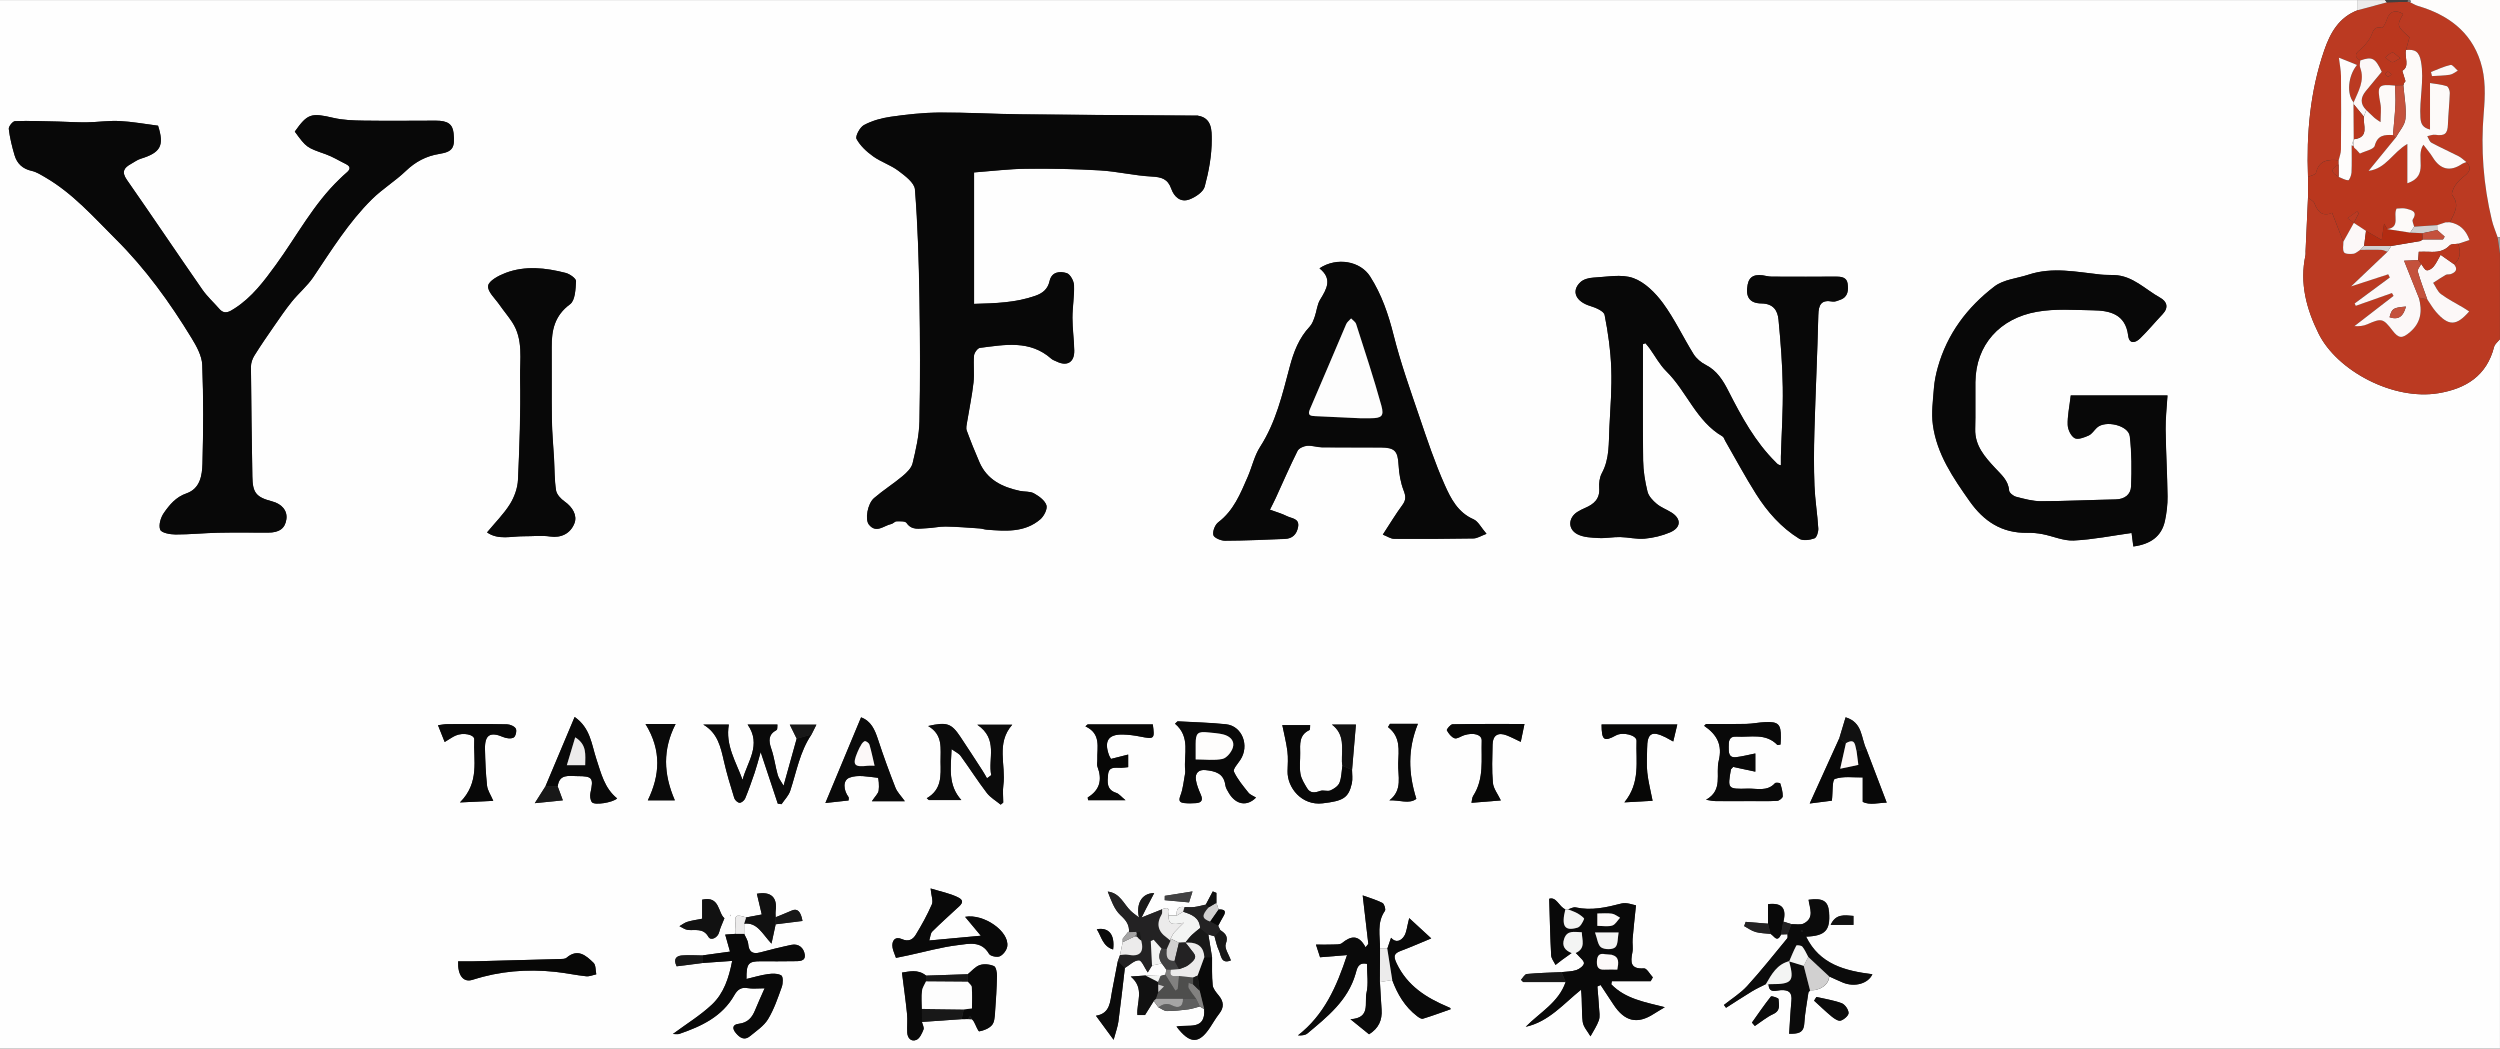 <?xml version="1.0" encoding="UTF-8"?>
<svg id="Layer_1" data-name="Layer 1" xmlns="http://www.w3.org/2000/svg" viewBox="0 0 688.01 288.6">
  <rect x="0" y="0" width="688.01" height="288.6" fill="#333333" stroke="none"/>
  <defs>
    <style>
      .cls-1 {
        fill: #f3f4f3;
      }

      .cls-2 {
        fill: #ecebeb;
      }

      .cls-3 {
        fill: #fefefe;
      }

      .cls-4 {
        fill: #fefdfc;
      }

      .cls-5 {
        fill: #fdfdfd;
      }

      .cls-6 {
        fill: #fdfaf9;
      }

      .cls-7 {
        fill: #fcf8f8;
      }

      .cls-8 {
        fill: #c4513c;
      }

      .cls-9 {
        fill: #ba371e;
      }

      .cls-10 {
        fill: #bb3a22;
      }

      .cls-11 {
        fill: #b32c12;
      }

      .cls-12 {
        fill: #a5a4a4;
      }

      .cls-13 {
        fill: #d1d0d0;
      }

      .cls-14 {
        fill: #0b0b0b;
      }

      .cls-15 {
        fill: #232223;
      }

      .cls-16 {
        fill: #414142;
      }

      .cls-17 {
        fill: #090909;
      }

      .cls-18 {
        fill: #080808;
      }

      .cls-19 {
        fill: #070706;
      }

      .cls-20 {
        fill: #111;
      }

      .cls-21 {
        fill: #181818;
      }

      .cls-22 {
        fill: #0a0a0a;
      }

      .cls-23 {
        fill: #5f5f5f;
      }

      .cls-24 {
        fill: #828180;
      }

      .cls-25 {
        fill: #4e4e4d;
      }
    </style>
  </defs>
  <path class="cls-3" d="m688,93.34v195.26H0V.01h648.88v2.79c-5.21,1.96-7.59,6.24-9.26,11.11-3.88,11.29-4.9,22.93-4.45,34.77v5.72c-.22,4.92-.45,9.83-.67,14.75-.02.38.05.77-.03,1.14-1.65,7.63.28,14.76,3.6,21.48,5.09,10.3,20.58,18.51,33,16.44,7.57-1.26,13.28-4.79,15.31-12.74.2-.8,1.06-1.43,1.61-2.13h.01Zm-377.54,163.14c-.5.62-1,1.24-1.49,1.87v.94c-.25,1.18-.49,2.36-.74,3.54-.2.55-.39,1.11-.59,1.66-.54,2.79-1.1,5.57-1.61,8.36-.53,2.87-.5,6.07-4.41,6.69,1.5,2.04,2.9,3.95,4.86,6.62.6-2.24,1.12-3.6,1.31-5.01.65-4.91,1.19-9.84,1.78-14.76,1.29-.78,2.58-2.12,3.87-2.12.78,0,1.56,2.08,2.43,3.35.51-.84.85-1.38,1.18-1.92.9-.19,1.8-.38,2.7-.57l1.24,1.71c-.09.47-.18.93-.28,1.4-.45.12-.89.24-1.34.36-1.38-.04-2.75-.09-4.13-.13-1.16.08-2.32.16-4.06.28,3.96,3.31,1.51,7.19,1.84,10.6h2.08c.92-1.48,1.67-2.67,2.41-3.86.43.58.86,1.15,1.28,1.73.78.36,1.55,1.02,2.34,1.03,1.96.01,3.93-.21,5.87-.46,1.08-.14,2.13-.52,3.19-.79.4.24.8.49,1.2.73.44,5.99-4.45,4.11-7.62,4.79,3.71,4.87,6.2,4.86,9.27.19.82-1.25,1.56-2.55,2.48-3.72,1.4-1.77,1.26-3.36-.15-5.05-.7-.84-1.54-1.83-1.64-2.82-.26-2.55-.14-5.13-.17-7.7-.34-2.07-.68-4.15-1.02-6.22.56.16,1.12.32,1.68.47.39,1.3.62,2.68,1.21,3.89.65,1.33.53,3.85,3.3,2.75-.54-1.58-1.84-3.38-1.41-4.54.78-2.11-.15-2.88-1.5-3.8-.19-.39-.39-.78-.58-1.17.47-.87.9-1.76,1.42-2.6.98-1.6.16-1.95-1.28-1.9-.21-.61-.41-1.23-.62-1.84v-2.73c-.33-.14-.66-.27-1-.41-.64,1.21-1.28,2.42-1.92,3.63-1.05.23-2.08.53-3.14.66-.9.11-1.82.02-2.73.02-1.91-.32-2.26.77-2.12,2.31h-2.28c.29-1.48.24-2.61-1.77-1.7-1.87.75-3.75,1.49-5.62,2.24.38-.77.76-1.55,1.16-2.31.7-1.35,1.41-2.7,2.3-4.39-3.5.01-5.02,3.07-4.18,6.71-.75-.59-1.56-1.13-2.25-1.79-1.98-1.89-2.94-4.94-6.35-5.34.94,2.34,1.77,4.88,3.49,6.47,1.55,1.43,2.5,2.66,2.36,4.7l-.1-.12-.14.07h0Zm176.1-2.28c-2.04-.17-4.09-.33-6.13-.5-.14.39-.29.77-.43,1.16,1.05.56,2.04,1.32,3.16,1.63,1.31.37,2.73.36,4.1.52.94.47,1.79,2.58,2.9.16.59-.02,1.19-.04,1.78-.06-.02.38.12.88-.07,1.12-3.63,4.41-7.18,8.9-11.02,13.11-1.84,2.01-4.26,3.5-6.41,5.22l.58.78c2.37-1.51,4.72-3.06,7.13-4.52,1.24-.75,2.57-1.35,3.87-2.02.24.02.47.03.71.05.07,2.65,2.13,1.69,3.38,1.63,2.28-.1,3.14.7,2.92,2.96-.29,2.97-.42,5.96-.63,9.05,2.29,0,3.99-.09,4.16-2.83.17-2.85.74-5.68,1.14-8.52.16-.21.32-.41.48-.62h-.01c2.74.19,5.21-1.62,5.25-3.82,1.26.57,2.51,1.17,3.79,1.7,3.22,1.34,6.95.29,8.11-2.29-7.48-.94-14.5-2.68-18.25-10.35,5.29-.19,6.71-1.74,6.32-6.71-.25-3.1-1.69-3.98-5.63-3.44.31,2.34,1.68,4.98-1.3,6.52-.92.48-2.26.15-3.41.2-.74-.23-1.48-.47-2.23-.7.92-3.66-.4-5.26-4.21-4.81v5.37h-.05Zm-273.11-1.78c0-.57-.07-1.15,0-1.71.54-3.76-1.3-5.45-5.16-4.74.45,1.9.9,3.81,1.35,5.7-1.77.33-3.03.57-4.3.81-2.84-.92-3.21-.66-2.92,1.97.09.84.04,1.7.05,2.55-.93.07-1.85.14-2.89.21.47,1.68.91,3.23,1.32,4.68-2.86.39-5.24.72-7.61,1.05-1.89-.02-3.8-.17-5.67,0-1.45.13-2.4.94-1.4,2.98,2.31-.29,4.69-.6,7.07-.9,2.61-.19,5.22-.37,8.21-.58-.91,4.73-2.32,8.94-5.54,11.99-3.18,3-6.99,5.33-10.78,8.13.81,0,1.32.13,1.74-.02,6.11-2.1,11.83-4.75,15.2-10.72.77-1.36,1.79-2.22,3.61-1.89,1.35.24,2.78.05,4.7.05-1.02,2.32-1.87,4.14-2.62,6.01-.83,2.07-2.06,3.48-4.48,3.76-1.77.21-1.9,1.27-.79,2.58,1.09,1.29,2.33,2.09,3.85.83,1.76-1.45,3.82-2.8,4.96-4.67,1.66-2.73,2.71-5.86,3.8-8.89.35-.97.38-2.84-.13-3.15-.97-.58-2.48-.54-3.7-.37-1.94.27-3.84.85-5.89,1.34-.04-4.27.51-4.87,3.88-4.88,3.07,0,6.13.05,9.19-.02,1.31-.03,3.27.15,2.96-1.87-.26-1.71-1.61-3.05-3.68-2.62-2.88.6-5.74,1.32-8.58,2.08-2.16.57-3.11-.19-3.3-2.39-.08-.93-.71-1.81-1.1-2.71v-2.81c3.62-.43,4.95,2.75,7.52,5.49.51-2.35.83-3.84,1.15-5.33,2.46-.31,4.91-.62,7.37-.92-.45-2.6-1.43-3.52-2.88-2.88-1.49.66-3,1.24-4.5,1.86h-.01Zm41.4,16.08c-2.33-1.9-4.82-1.06-6.64-.84.51,4.02,1.03,7.7,1.4,11.4.17,1.69-.04,3.41.05,5.11.08,1.55,1.12,2.6,2.52,2,.91-.39,1.53-1.78,1.95-2.84.22-.55-.26-1.38-.43-2.09,3.63-.25,7.26-.51,10.89-.76.57-.01,1.14-.02,1.71-.03.39.02.78.04,1.17.05.17.21.39.39.51.63.53.94,1.18,2.76,1.51,2.7,1.25-.23,2.69-.8,3.48-1.73.69-.8.74-2.25.84-3.43.26-3.35.47-6.72.53-10.08.02-.94-.25-2.48-.84-2.73-1.14-.5-2.72-.66-3.89-.26-1.24.42-2.21,1.64-3.3,2.51l-11.49.39h.03Zm114.57-57.77c-.23,1.57-.22,3.24-.79,4.68-.36.91-1.51,1.69-2.49,2.11-.81.35-1.98-.17-2.82.14-1.48.54-2.76.71-3.64-.79-.73-1.24-1.58-2.55-1.8-3.92-.31-1.86-.04-3.8-.07-5.71-.03-2.45-.34-4.98,2.53-6.32.25-.12.16-.96.21-1.38h-7.66c.51,2.51,1.11,4.85,1.41,7.23.22,1.78.09,3.62.04,5.43-.12,4.54,3.88,9.55,9.65,8.87,5.63-.66,7.12-1.44,8.04-5.52.26-1.17.05-2.45.05-3.69.35-4.12.7-8.24,1.06-12.47h-6.61c3.67,2.75,2.69,6.61,2.76,10.19,0,.38.08.75.12,1.13v.02Zm13.72,58.96c1.44,3.9,3.5,7.39,6.87,9.97.45.35,1.15.81,1.58.69,2.57-.78,5.1-1.72,7.63-2.61-.06-.18-.06-.31-.12-.34-.23-.13-.47-.23-.71-.33-5.94-2.51-11.11-5.8-14.04-11.95-.98-2.06-.7-2.75,1.23-3.47,2.48-.92,4.9-2,8.3-3.4-2.11-1.94-3.78-3.48-6.06-5.58-.63,2.39-.7,3.9-1.41,4.98-.81,1.23-2.22,1.99-3.59.43-.32.94-.67,1.98-1.03,3.02h-2.01c.03-3.52-.95-7.16,1.35-10.44.28-.41-.19-1.92-.69-2.17-1.79-.89-3.74-1.45-5.43-2.07.57,4.87,1.06,9.11,1.55,13.35-.25.31-.51.62-.76.92-2.02-3.71-4.15-3.02-6.48-1.15-.56.45-1.6.36-2.42.4-1.48.06-2.97.02-4.75.02.45,1.37.76,2.32,1.13,3.48,2.39-.19,4.74-.39,7.43-.6-2.87,8.73-6.3,16.49-13.52,22.11,1.13.04,2.03-.06,2.61-.55,5.49-4.58,11.12-9.06,13.24-16.38.4-1.38.65-3.3,3.15-2.76,0,2.71.46,5.48-.13,8-.62,2.67,1.26,6.93-4.42,7.23,2.07,1.68,3.64,2.95,5.12,4.15,2.64-1.65,3.65-3.91,3.45-6.79-.18-2.52-.31-5.04-.45-7.57,1.13-.2,2.25-.4,3.38-.6h0Zm123.03-66.5c-2.66,5.86-5.31,11.71-8.13,17.93,2.49-.32,4.72-.6,6.1-.78.28-2.37.03-5.71.84-5.99,2.32-.8,5.07-.36,7.65-.41v6.72c1.87,1.01,4.48.24,6.6.22-1.93-5.06-3.78-9.9-5.62-14.74-1.47-3.04-.96-7.3-5.69-8.74-.59,1.98-1.17,3.88-1.74,5.78h-.01Zm-352.69,13.25c.41-3.54,3.09-2.85,5.39-2.85,4.2,0,4.52.48,3.62,4.62-.17.81-.06,1.95.41,2.56.7.9,5.69.12,6.93-1.04-3.49-2.8-4.41-6.91-5.73-10.89-1.31-3.96-1.61-8.49-5.96-11.53-2.71,6.44-5.38,12.79-8.05,19.13-.86,1.35-1.72,2.71-2.92,4.6,3-.3,5.25-.53,7.72-.78-.52-1.39-.96-2.6-1.41-3.81h0Zm69.81-14.28c.42-.83.84-1.66,1.37-2.73h-7.32c.7,1.42,1.3,2.64,1.9,3.85-1.16,4.16-2.32,8.32-3.61,12.96-.63-1.11-1.33-1.95-1.6-2.92-.68-2.39-.96-4.9-1.78-7.24-.77-2.22-.86-3.92,1.47-5.19.26-.14.15-.95.22-1.49h-8.21c3.93,5.58-.07,10.22-1.39,15.23-1.79-4.96-4.78-9.55-3.77-15.22h-7.05c4,2.3,4.81,6.21,5.71,10.15.78,3.41,1.8,6.76,2.84,10.1.17.55.95,1.26,1.47,1.27.51.01,1.29-.65,1.52-1.2.96-2.32,1.8-4.69,2.6-7.06.55-1.62.97-3.28,1.67-5.69,1.78,5.36,3.24,9.78,4.71,14.19.34.05.68.1,1.03.15.81-1.22,1.94-2.34,2.39-3.68,1.72-5.24,2.64-10.77,5.83-15.47h0Zm209.2,60.12c.38,0,.76-.01,1.14-.02.19.18.41.35.57.55.62.76,1.75,1.57,1.7,2.29-.05.69-1.23,1.58-2.08,1.87-1.29.43-2.73.4-4.11.56-3.18.15-6.36.22-9.52.52-.58.06-1.08,1.04-1.61,1.6.2.21.41.41.61.62h11.67c-1.92,5.62-7.1,8.37-10.98,12.31,6.38-1.42,10.41-6.34,15.23-10.21.35,3.16.11,6.02.45,8.82.17,1.4,1.39,2.68,2.14,4.01.79-1.47,1.77-2.88,2.31-4.43.35-1.02.12-2.27.05-3.41-.12-1.96-.31-3.92-.46-5.88.3-.13.59-.27.89-.4,1.18,1.78,2.36,3.56,3.53,5.35,3.11,4.74,6.58,5.53,11.17,2.55.84-.55,1.72-1.05,2.96-1.8-5.45-1.38-10.86-2.27-14.73-6.3.05-.28.11-.57.16-.85h10.68l.6-1.06c-.81-.87-1.68-2.52-2.43-2.47-3.75.26-3.74-1.69-3.2-4.4.24-1.19-.05-2.48.06-3.71.24-2.86.57-5.71.93-9.24-.84-.12-2.56-.87-3.99-.5-4.18,1.08-8.28,2.03-12.62,1.07-.63-.14-1.4.35-2.1.54h-.72c-1.75-.71-2.46-3.55-4.45-2.9.17,5.48.27,10.52.54,15.55.05.9.78,1.77,1.2,2.65.61-.47,1.2-.96,1.82-1.41.86-.63,1.73-1.24,2.6-1.86h-.01ZM329.67,31.83h-.71c-15.96-.11-31.93-.18-47.89-.35-7.53-.08-15.06-.54-22.59-.49-4.48.03-8.99.53-13.43,1.17-2.51.36-5.09,1.09-7.3,2.27-1.12.6-2.44,3.07-2.04,3.82,1.01,1.89,2.78,3.52,4.58,4.8,2.15,1.54,4.82,2.38,6.94,3.97,1.83,1.38,4.4,3.28,4.55,5.11.79,9.91,1.08,19.87,1.24,29.82.19,11.35.23,22.71,0,34.05-.08,3.86-.98,7.75-1.89,11.53-.32,1.34-1.65,2.6-2.8,3.56-2.52,2.1-5.32,3.86-7.8,6-1.81,1.56-2.54,5.9-1.41,7.3,2.03,2.52,4.1.25,6.13-.16.52-.11.98-.73,1.48-.74.94-.02,2.37-.1,2.74.44,1.48,2.14,3.53,1.51,5.44,1.46,1.78-.05,3.55-.5,5.32-.47,3.12.05,6.24.31,9.35.52.65.04,1.29.29,1.94.34,5.19.41,10.45.83,14.76-2.85,1.01-.86,2.02-2.83,1.68-3.86-.43-1.34-2.06-2.51-3.44-3.28-1.07-.6-2.56-.4-3.84-.67-4.86-1.04-9.06-3.06-11.17-7.93-1.24-2.87-2.42-5.77-3.49-8.7-.25-.7,0-1.61.12-2.4.58-3.6,1.34-7.17,1.75-10.78.27-2.45-.07-4.97.14-7.43.07-.78.98-2.05,1.63-2.13,6.81-.86,13.76-2.25,19.66,3,.41.36.99.53,1.49.77,2.84,1.39,4.86.19,4.81-3-.05-3.01-.5-6.02-.5-9.02s.55-6.02.43-9.02c-.05-1.17-1.06-3-2.02-3.3-1.84-.56-4.11-.43-4.7,2.2-.49,2.18-1.84,3.31-3.87,4.03-5.48,1.94-11.13,2.08-16.91,2.24v-36.18c4.91-.37,9.6-.96,14.3-1.01,6.78-.08,13.58.05,20.35.45,4.76.28,9.46,1.44,14.22,1.69,2.69.14,4.45.63,5.4,3.35.77,2.21,2.55,3.86,4.99,2.95,1.66-.62,3.82-2.05,4.21-3.52,1.13-4.2,1.95-8.61,1.93-12.94,0-2.35.14-5.95-3.79-6.58v-.03Zm-286.19,2.76c-3.68-.47-7.12-1.11-10.59-1.28-3.01-.15-6.05.32-9.08.36-2.65.04-5.3-.16-7.95-.22-3.91-.09-7.82-.24-11.72-.11-.63.02-1.8,1.47-1.72,2.14.29,2.44.89,4.87,1.59,7.24.68,2.3,2.22,3.76,4.72,4.31,1.32.29,2.56,1.1,3.76,1.79,7.58,4.41,13.3,10.94,19.4,17.02,8.17,8.12,14.85,17.4,20.83,27.19,1.37,2.25,2.84,4.88,2.94,7.39.35,9.05.3,18.13.06,27.19-.09,3.23-.63,6.87-4.42,8.18-2.9,1-4.65,3.14-6.21,5.39-.86,1.24-1.49,3.35-1,4.59.35.88,2.74,1.32,4.22,1.32,3.88.02,7.77-.39,11.65-.48,4.6-.1,9.2-.02,13.8-.03,3.12,0,4.68-1.14,5.05-3.66.34-2.32-1.18-4.22-3.94-4.94-4.37-1.14-5.36-2.35-5.42-6.8-.16-10.09-.32-20.18-.39-30.27,0-1.02.4-2.17.95-3.06,1.71-2.75,3.56-5.43,5.41-8.1,1.59-2.3,3.17-4.61,4.92-6.78,1.87-2.31,4.23-4.27,5.88-6.71,5-7.44,9.73-15.09,16.14-21.43,2.86-2.83,6.4-4.98,9.31-7.77,2.67-2.56,5.62-4.13,9.26-4.71,3.65-.58,4.33-1.71,3.89-5.73-.27-2.47-1.61-3.41-4.88-3.41-6.62,0-13.23.09-19.84-.01-2.81-.04-5.69-.14-8.4-.77-6.04-1.42-7.07-1.18-10.57,3.79,3.24,4.44,3.27,4.37,8.5,6.22,1.91.68,3.66,1.78,5.49,2.67,1.47.71,1.36,1.5.21,2.44-.66.54-1.27,1.15-1.88,1.74-7.19,6.88-11.77,15.69-17.54,23.61-3.26,4.48-6.56,8.92-11.34,11.98-1.37.88-2.74,1.82-4.21.13-1.56-1.78-3.34-3.39-4.68-5.32-6.97-10.03-13.78-20.18-20.77-30.2-1.52-2.18-.81-3.31,1.12-4.37.89-.48,1.72-1.14,2.66-1.43,5.52-1.69,6.57-3.59,4.8-9.11h0Zm408.66,60.14c.23-.09.45-.18.68-.27.38.46.78.91,1.13,1.39,1.53,2.12,2.78,4.51,4.61,6.32,5.66,5.57,8.24,13.76,15.49,17.95.35.2.49.79.72,1.19,2.82,4.89,5.48,9.88,8.5,14.65,3.09,4.89,6.92,9.24,11.9,12.32,1.01.63,2.89.34,4.16-.11.63-.22,1.12-1.82,1.06-2.75-.24-3.92-.89-7.82-1.05-11.74-.19-4.97-.16-9.95-.02-14.92.31-10.69.82-21.37,1.08-32.06.07-2.84.8-4.27,3.91-3.7.66.12,1.44-.24,2.13-.49,2.19-.78,2.25-2.7,2.02-4.46-.24-1.74-1.74-1.93-3.3-1.91-5.46.05-10.93.03-16.39.01-.86,0-1.74.02-2.56-.16-3.18-.73-4.8-.03-5.26,2.38-.62,3.25.46,5.11,3.78,5.15,3.31.04,4.48,1.95,4.72,4.48.59,6.19,1.08,12.4,1.17,18.61.1,6.35-.33,12.7-.52,19.05-.02.8,0,1.6,0,2.41-.85-.12-1.09-.52-1.41-.84-5.68-5.62-9.42-12.52-12.99-19.53-1.5-2.94-3.16-5.68-6.3-7.28-1.29-.66-2.57-1.74-3.33-2.95-2.89-4.64-5.22-9.66-8.43-14.04-2.08-2.83-5-5.76-8.17-6.89-3.28-1.17-7.32-.31-11.02-.12-1.21.06-2.68.46-3.52,1.25-2.63,2.48-1.24,5.37,2.77,6.57,1.46.44,3.68,1.39,3.89,2.44.96,4.85,1.66,9.8,1.83,14.73.19,5.38-.23,10.79-.51,16.19-.22,4.27.1,8.63-2.08,12.64-.63,1.16-.82,2.73-.72,4.08.22,2.99-1.44,4.43-3.86,5.47-.74.32-1.48.68-2.16,1.11-2.52,1.61-2.69,4.71,0,6.12,1.69.89,3.9.95,5.89,1.06,1.95.11,3.93-.31,5.89-.27,2.25.04,4.52.64,6.73.44,2.37-.21,4.8-.79,6.98-1.72,3.08-1.32,3.16-3.73.41-5.47-1.33-.84-2.88-1.39-4.07-2.39-1.06-.89-2.22-2.1-2.53-3.37-.69-2.79-1.16-5.7-1.2-8.57-.13-10.66-.05-21.33-.05-31.99h0Zm117.72,14.11c-.38,3.26-.93,5.69-.84,8.09.05,1.29.88,3.06,1.91,3.64.89.5,2.65-.18,3.85-.72.9-.4,1.5-1.43,2.27-2.15,2.3-2.15,8.7-.68,9.06,2.36.53,4.56.54,9.22.35,13.82-.09,2.2-1.75,3.52-4.23,3.56-6.85.13-13.71.48-20.56.49-2.29,0-4.61-.63-6.85-1.22-.77-.2-1.88-1.08-1.93-1.72-.22-2.83-2.18-4.38-3.89-6.24-2.8-3.03-5.56-6.11-5.44-10.69.12-4.3,0-8.62.05-12.92.12-10.31,6.77-17.56,16.94-19.35,5.17-.91,10.26-.46,15.38-.4,4.68.06,8.99,1.04,9.73,6.95.31,2.5,2.02,2,3.27.79,2.17-2.11,4.09-4.46,6.18-6.65,1.78-1.87,1.21-3.53-.68-4.57-4.1-2.27-7.48-6.03-12.62-6.22-1.24-.05-2.49,0-3.72-.13-6.63-.71-13.25-2.17-19.87.03-3.15,1.04-6.86,1.33-9.35,3.23-7.48,5.71-13.02,13.06-15.6,22.29-.52,1.86-.92,3.8-1.07,5.72-.26,3.35-.74,6.77-.29,10.06,1.08,8.04,5.57,14.59,10.14,21.07,3.89,5.51,8.87,8.79,15.83,8.66,1.41-.03,2.84.11,4.22.37,2.88.56,5.76,1.89,8.58,1.75,5.33-.26,10.61-1.33,15.92-2.07.12.9.3,2.34.48,3.72,4.64-.63,7.76-2.69,8.7-7.09.47-2.19.74-4.46.71-6.7-.08-6.17-.45-12.33-.53-18.49-.04-2.99.32-5.99.52-9.29h-26.64l.02.02Zm-206.76-34.99c3.64,2.89,2.03,5.67.2,8.64-.84,1.36-.94,3.14-1.49,4.7-.34.95-.7,2-1.37,2.71-2.97,3.16-4.42,6.95-5.51,11.07-2.02,7.59-3.79,15.27-8.16,22.05-1.58,2.46-2.21,5.51-3.4,8.24-2,4.59-3.84,9.27-8.1,12.49-.9.68-1.6,2.47-1.36,3.51.17.75,2.06,1.57,3.18,1.57,5.51-.02,11.02-.28,16.52-.5,2.06-.08,3.23-1.26,3.61-3.25.45-2.39-1.7-2.34-2.97-2.97-1.49-.75-3.14-1.21-4.77-1.81.72-1.45,1.19-2.35,1.61-3.27,1.98-4.31,3.86-8.67,5.98-12.91.37-.75,1.69-1.33,2.62-1.42,1.35-.12,2.75.41,4.13.43,5.36.06,10.73,0,16.1.03,3.98.03,4.75,1,4.97,4.86.13,2.36.55,4.81,1.4,7.01.62,1.6.65,2.62-.37,4-1.83,2.48-3.42,5.13-5.37,8.12,1.24.48,2.18,1.15,3.12,1.16,7.28.05,14.56.02,21.84-.11,1.04-.02,2.07-.71,3.57-1.27-1.49-1.72-2.28-3.44-3.59-4-4.29-1.87-6.24-5.71-7.9-9.43-2.72-6.09-4.84-12.46-6.99-18.79-2.53-7.44-5.18-14.86-7.09-22.47-1.44-5.73-3.3-11.16-6.47-16.14-2.66-4.18-9.12-5.42-13.94-2.22v-.03Zm-229.07,72.68c3.14,2.16,6.71,1.03,10.12,1.05,2.42.02,4.89-.28,7.26.07,2.95.44,5.59-.79,6.68-3.7.77-2.05-.45-4.35-2.75-5.95-1.02-.71-2.15-1.91-2.33-3.04-.45-2.85-.38-5.79-.55-8.69-.2-3.58-.55-7.16-.6-10.74-.1-6.68,0-13.35-.05-20.03-.04-4.68.83-8.67,5.05-11.77,1.41-1.03,1.54-4.16,1.64-6.36.04-.73-1.72-1.98-2.84-2.26-5.5-1.41-11.12-2.06-16.58.02-1.87.71-4.57,2.14-4.76,3.53-.22,1.57,1.93,3.49,3.12,5.21,1.12,1.63,2.42,3.14,3.5,4.79,3.13,4.78,2.09,10.27,2.18,15.44.17,9.3-.16,18.61-.58,27.91-.1,2.28-.98,4.75-2.2,6.71-1.68,2.71-4.02,5.02-6.32,7.8h.01Zm138.76,66.81c-.39.29-.78.58-1.17.87-.41-.71-.8-1.43-1.25-2.12-2.02-3.12-4.04-6.24-6.1-9.33-2.45-3.66-3.69-4.11-8.84-2.94,4.22,2.46,3.35,6.27,3.41,9.87.06,3.77.4,7.58-3.8,10.01.2.17.4.33.6.5h8.92c-3.72-4.13-2.9-8.8-2.69-14.02,1.11.8,2,1.18,2.48,1.84,2.45,3.37,4.69,6.9,7.22,10.21.99,1.29,2.53,2.16,3.82,3.23.23-.19.47-.38.7-.58,0-1.6-.18-3.22.03-4.79.75-5.52-2.09-11.51,2.44-16.62h-9.6c5.85,3.98,2.88,9.32,3.83,13.89v-.02Zm196.73,6.76c.88.13,1.76.35,2.64.36,3.25.04,6.51.01,9.76,0,2.39,0,4.79.08,7.17-.07.56-.03,1.51-.81,1.52-1.25.02-1.18-.32-2.39-.68-3.53-.06-.18-1.24-.32-1.45-.08-2.15,2.38-4.99,1.42-7.51,1.5-5.54.17-5.55.04-4.63-5.23.03-.15.22-.27.62-.75,1.87.4,3.93.84,6.11,1.31v-5.01c-1.84.37-3.54.82-5.27,1.02-2.18.25-2.05-1.44-2.06-2.83-.01-1.44,0-2.96,2.15-2.83,3.85.23,8-1.05,11.22,2.27.12.12.54-.05.89-.09.03-.68.09-1.34.09-2,.04-3.55-.7-4.32-4.23-4.17-1.77.08-3.53.46-5.3.5-3.68.08-7.37.02-11.05.02l-.53.5c3.58,2.44,5.08,5.31,4.01,9.66-.88,3.57,1.28,8.02-3.46,10.68v.02Zm-222.94,43.52c1.22-.25,2.3-.47,3.38-.7,4.54-.97,9.04-2.26,13.63-2.81,2.95-.35,6.46-1.3,8.59,2.41.36.63,2.21,1.02,2.97.66.93-.43,1.89-1.7,2.04-2.72.61-4.09-6.44-9.06-11.6-8.13,1.37,1.65,2.68,3.22,4.33,5.2-5.16.48-9.49.88-14.21,1.31.35-1.12.37-2,.82-2.45,2.14-2.13,4.39-4.14,6.6-6.2,1.01-.94,2.74-2.1.57-3.19-2.3-1.16-4.94-1.65-7.61-2.48.2,2.05.77,3.43.35,4.39-1.26,2.88-2.79,5.66-4.43,8.35-.8,1.31-1.97,2.02-3.84,1.19-1.77-.79-2.88.38-2.54,2.38.14.8.51,1.57.94,2.8h0Zm77.51-65.11c-.24.22-.49.45-.73.67,4.34,3.67,2.38,8.41,2.79,12.75.03.28.05.58,0,.86-.4,2.08-.56,4.25-1.31,6.19-.59,1.52-.11,1.91,1.13,2.05,1.04.11,2.11.08,3.15.01,1.46-.1,2-.77,1.36-2.25-.57-1.34-1.17-2.73-1.38-4.15-.27-1.84.75-2.9,2.68-2.69,2.59.28,4.99.84,5.42,4.09.11.81.6,1.6,1.04,2.32,1.94,3.15,4.95,3.65,7.41,1.15-.72-.45-1.61-.74-2.09-1.35-1.46-1.84-3.02-3.69-4-5.79-.31-.66,1.05-2.16,1.75-3.2,2.62-3.9.56-9.36-3.92-9.83-4.42-.47-8.87-.56-13.31-.81v-.02Zm-84.15,22h9.06c-1.02-1.45-2.09-2.48-2.59-3.74-1.72-4.38-3.34-8.81-4.8-13.28-.87-2.67-1.9-5.04-4.65-6.06-3.29,7.9-6.5,15.59-9.82,23.57,2.03-.22,4.18-.46,6.38-.7,0-.38.12-.75-.02-.93-1.4-1.91-1.65-4.59.26-5.34,2.28-.89,5.21-.25,7.82.03.22.02.41,2.35.22,3.54-.13.82-.94,1.53-1.87,2.92h0Zm-113.87,44.07c-.15,3.81,1.41,5.89,3.95,5.07,7.43-2.4,15-3.01,22.71-2.2,2.87.3,5.71.92,8.58,1.23.9.1,1.85-.34,2.78-.54-.23-1.07-.09-2.51-.75-3.15-2.07-2.01-4.34-4.06-7.44-1.4-.42.36-1.24.33-1.88.35-7.9.23-15.8.43-23.7.63-1.42.04-2.84,0-4.25,0h0Zm9.68-44.18c-.7-1.65-1.57-2.86-1.71-4.16-.37-3.36-.5-6.75-.57-10.13-.08-3.91,1.47-4.81,5.07-3.25.84.36,2.12.51,2.83.11.53-.3.9-1.87.58-2.44-.37-.66-1.59-1.17-2.44-1.19-5.45-.11-10.9-.07-16.35-.05-.78,0-1.56.17-2.62.3.69,1.72,1.23,3.09,1.84,4.62,1.25-.75,2.09-1.37,3.02-1.78,2.07-.91,5.18-.28,5.12,1.06-.27,5.7,1.56,11.84-3.94,17.35,3.54-.17,6.29-.3,9.19-.44h-.02Zm305.01-21.02c.02,4.37.64,4.82,3.95,3.01,1.89-1.03,5.74-.08,5.68,1.49-.22,5.57,1.12,11.49-3.35,16.94,2.83-.16,5.66-.32,7.76-.44-.55-2.81-1.19-5.26-1.46-7.75-.24-2.16-.05-4.37-.05-6.56,0-4.3,1.24-5.06,5.12-3.14.5.25.98.54,2.07,1.14.39-1.61.73-3.06,1.12-4.69h-20.84Zm-141.46-.01c-.2.17-.4.35-.6.52,4.41,2.06,3.17,5.8,3.28,9.14.02.67-.18,1.41.04,1.99,1.36,3.54.68,6.39-2.67,8.44-.06.04.04.32.1.75h10.27c-1.25-1.02-1.8-1.77-2.52-2-2.76-.86-2.45-3.04-2.27-5.06.21-2.36,2.12-1.81,3.65-1.85.64-.02,1.28-.12,1.89-.18v-3.46c-1.72.44-3.23.82-4.73,1.2-.19-.35-.41-.66-.54-1.01-1.43-3.92-.21-5.8,3.8-5.71,1.59.04,3.2.25,4.76.56,3.91.77,4.03.7,3.49-3.34h-17.95,0Zm113.72,20.92c-.83-1.75-2.04-3.24-2.19-4.84-.32-3.49-.16-7.04-.09-10.56.05-2.54,1.53-3.45,3.93-2.5,1.26.5,2.47,1.14,3.83,1.78.36-1.75.66-3.17,1.02-4.92-6.8,0-13.29-.04-19.78.08-.57.01-1.7,1.42-1.58,1.65.48.89,1.24,1.9,2.13,2.2.69.23,1.71-.55,2.59-.83,2.61-.84,4.93-.21,4.88,1.48-.17,5.15.72,10.48-2.35,15.21-.31.47-.3,1.15-.47,1.9,2.79-.23,5.3-.43,8.07-.65h.01Zm-30.5-21.09c-.18.3-.37.6-.55.9,3.57,2.72,2.94,6.43,2.81,9.94-.12,3.5,1.32,7.38-2.43,10.24,2.79-.16,5.43,1.11,7.42-.42-2.23-7.1-2.39-13.68.43-20.65h-7.68Zm-196.82,21.06c-3.14-7.23-3.37-14,.21-21.01h-8.28c4.52,7.35,3.93,14.2.64,21.01h7.43Zm13.65,32.45c-1.82-1.47-1.21-6.25-6.13-5.1v5.24c-1.51.3-2.81.47-4.05.85-.78.24-1.46.79-2.19,1.2.77.36,1.51.94,2.31,1.03,2.04.22,4.23-.61,5.67,1.91.68,1.18,2.59.19,2.95-1.32.27-1.14.83-2.22,1.44-3.8h0Zm300.53,21.67c-.21.34-.43.68-.64,1.02,1.61,1.47,3.17,2.99,4.86,4.37.7.57,1.81,1.32,2.46,1.12.91-.28,2.2-1.4,2.17-2.12-.04-.95-1.01-2.34-1.9-2.67-2.22-.83-4.62-1.17-6.94-1.71h0Zm-17.75,7.05c.27.31.53.62.8.93,1.69-1.12,3.28-2.46,5.09-3.3,2.09-.97,1.49-2.64,1.42-4.12-.01-.29-1.91-.91-2.08-.7-1.84,2.32-3.51,4.77-5.23,7.19Zm21.66-26.89h6.27v-2.47c-2.5-.21-4.88-.63-6.27,2.47Zm-201.96,1.19c1.29,2.03,1.61,4.7,4.49,5.57.51-4.07-1.17-6.15-4.49-5.57Zm26.34-10.4c-2.99.48-5.31.85-7.63,1.22l-.02,1.18c2.17.2,4.33.4,6.69.62.24-.74.48-1.51.96-3.01h0Zm-126.99,6.61c-.04-.06-.07-.15-.13-.17-.04-.02-.12.06-.18.09.07.09.15.19.22.28.03-.07.06-.13.09-.2h0Z"/>
  <path class="cls-10" d="m635.17,48.68c-.45-11.83.57-23.48,4.45-34.77,1.67-4.87,4.06-9.16,9.26-11.11,2.67-.72,5.33-1.44,8-2.16,1.89-.05,3.79-.1,5.68-.15.24.05.47.09.71.14.72.34,1.41.79,2.17,1.01,8.17,2.41,14.5,6.98,17.18,15.32,1.47,4.56,1.31,9.3.9,14.15-.83,9.87-.09,19.74,2.23,29.43.39,1.64,1.08,3.21,1.62,4.81.21,1.5.41,3.01.62,4.51v23.48c-.55.71-1.41,1.34-1.61,2.13-2.03,7.95-7.75,11.48-15.31,12.74-12.42,2.06-27.91-6.14-33-16.44-3.32-6.72-5.26-13.85-3.6-21.48.08-.37.02-.76.03-1.14.22-4.92.44-9.83.67-14.75.61.52,1.53.92,1.77,1.57.94,2.55,2.45,3.69,4.85,2.59,1.08,2.78,2.09,5.37,3.1,7.97.02,1-.28,2.2.18,2.91.33.5,1.72.51,2.59.4.66-.08,1.26-.7,1.89-1.08,1.91-.01,3.82-.07,5.72-.01.59.02,1.18.35,1.77.54-3.18,3.02-6.36,6.04-10.01,9.51,3.65-1.19,6.93-2.26,10.22-3.33.15.29.29.58.44.87l-9.67,7.15c.1.22.2.44.3.66,3.32-1.17,6.64-2.35,9.96-3.52.15.26.29.52.44.78-3.59,2.77-7.18,5.54-10.77,8.32,1.26.08,2.48-.04,3.54-.5,3.93-1.73,4.34-1.67,6.93,1.7,1.72,2.25,2.67,2.3,4.86.42,3.03-2.61,3.39-5.85,2.4-9.45.78.17,1.56.33,2.34.5.8,1.16,1.49,2.41,2.41,3.46,3.45,3.94,5.57,3.92,9.12-.14-.53-.35-1.03-.7-1.56-1.01-2.07-1.24-4.26-2.33-6.19-3.76-.96-.71-1.46-2.05-2.16-3.1,1.15-.74,2.28-1.53,3.47-2.2.38-.21.96-.05,1.39-.21,1.42-.52,1.98-1.36.87-2.71,1.93-1.57,1.79-3.56,1.15-5.64,1.01-.33,2.01-.66,3.12-1.02-1.02-2.83-2.73-4.4-5.42-4.89,1.1-2.39,2.89-4.66.67-7.46-.35-.44.33-1.97.87-2.77.67-1,1.62-1.86,2.58-2.61,1.47-1.15,1.85-2.3.45-3.74-.72-.55-1.38-1.21-2.17-1.62-2.46-1.27-5-2.38-7.43-3.7-.55-.3-.79-1.19-1.17-1.8.73-.14,1.49-.49,2.18-.39,2.62.39,3.41-.26,3.5-2.82.1-2.9.43-5.8.52-8.7.02-.64-.41-1.73-.86-1.87-1.52-.47-3.14-.61-4.59-.85v12.8c-1.85-.49-2.51-1.38-2.63-3.23-.33-5.14,1.07-10.21.16-15.42-.51-2.9-1.72-3.49-4.16-3.23.32-1.18.65-2.36.97-3.51-3.5-3.06-3.55-3.24-1.75-6.38-1.95-1.36-3.79-.74-4.43,1.35-.28.92-1.14,2.52-1.38,2.45-2.66-.67-2.49,1.59-3.34,2.86-.76,1.14-1.61,2.31-2.68,3.13-1.5,1.16-1.62,2.01.05,2.98-.02.66-.24,1.4-.02,1.97,1.35,3.57-.53,6.49-1.8,9.55-1.96-2.28-1.57-7.26.93-10.31-1.59-.64-3.12-1.25-4.99-2,.23,1.91.57,3.46.58,5.02.06,6.75.05,13.51-.01,20.26,0,.99-.41,1.97-.63,2.95-2.89-.28-5.43-.06-6.27,3.49-.12.51-1.41.74-2.16,1.09h-.04Zm33.84-28.87c.09.38.19.76.28,1.13,1.64-.11,3.31-.12,4.93-.37.77-.12,1.45-.73,2.18-1.12-.67-.56-1.47-1.7-1.98-1.59-1.86.42-3.61,1.27-5.41,1.95h0Z"/>
  <path class="cls-4" d="m687.38,65.35c-.55-1.6-1.23-3.17-1.62-4.81-2.32-9.69-3.07-19.56-2.23-29.43.41-4.85.57-9.59-.9-14.15-2.68-8.34-9.02-12.91-17.18-15.32-.76-.22-1.45-.67-2.17-1.02.05-.07.16-.15.15-.21-.03-.14-.11-.28-.16-.41h24.74v65.28c-.21.02-.41.04-.62.07h-.01Z"/>
  <path class="cls-2" d="m656.88.64c-2.67.72-5.33,1.44-8,2.16V.01h7.48c.17.21.35.42.52.63h0Z"/>
  <path class="cls-16" d="m656.88.64c-.17-.21-.35-.42-.52-.63h6.33c-.06.16-.1.32-.12.48-1.89.05-3.79.1-5.68.15h-.01Z"/>
  <path class="cls-12" d="m687.38,65.35l.62-.07v4.58c-.21-1.5-.41-3.01-.62-4.51h0Z"/>
  <path class="cls-24" d="m662.57.49c.02-.17.06-.33.12-.48h.58c.06.14.14.27.16.41.01.06-.1.14-.15.21-.24-.05-.47-.09-.71-.14h0Z"/>
  <path class="cls-18" d="m329.69,31.83c3.93.63,3.78,4.24,3.79,6.58.02,4.32-.8,8.74-1.93,12.94-.4,1.47-2.55,2.9-4.21,3.52-2.44.92-4.22-.73-4.99-2.95-.95-2.72-2.71-3.21-5.4-3.35-4.76-.25-9.46-1.41-14.22-1.69-6.77-.4-13.57-.53-20.35-.45-4.7.05-9.39.64-14.3,1.01v36.18c5.78-.16,11.43-.3,16.91-2.24,2.03-.72,3.38-1.85,3.87-4.03.59-2.63,2.86-2.76,4.7-2.2.96.29,1.97,2.12,2.02,3.3.13,2.99-.43,6.01-.43,9.02s.45,6.01.5,9.02c.05,3.2-1.97,4.39-4.81,3-.51-.25-1.09-.41-1.49-.77-5.9-5.24-12.85-3.86-19.66-3-.65.08-1.56,1.35-1.63,2.13-.21,2.46.13,4.98-.14,7.43-.4,3.61-1.17,7.19-1.75,10.78-.13.79-.37,1.7-.12,2.4,1.07,2.94,2.25,5.83,3.49,8.7,2.1,4.87,6.3,6.89,11.17,7.93,1.28.27,2.77.08,3.84.67,1.38.77,3.01,1.94,3.44,3.28.33,1.03-.68,2.99-1.68,3.86-4.3,3.69-9.57,3.26-14.76,2.85-.65-.05-1.29-.3-1.94-.34-3.12-.21-6.23-.47-9.35-.52-1.77-.03-3.54.43-5.32.47-1.91.05-3.96.69-5.44-1.46-.37-.53-1.8-.45-2.74-.44-.5,0-.95.63-1.48.74-2.03.42-4.1,2.68-6.13.16-1.13-1.4-.4-5.74,1.41-7.3,2.48-2.14,5.29-3.9,7.8-6,1.15-.96,2.47-2.22,2.8-3.56.91-3.78,1.81-7.67,1.89-11.53.23-11.35.19-22.7,0-34.05-.17-9.95-.45-19.91-1.24-29.82-.15-1.83-2.72-3.73-4.55-5.11-2.11-1.59-4.78-2.43-6.94-3.97-1.79-1.28-3.56-2.92-4.58-4.8-.4-.75.92-3.22,2.04-3.82,2.21-1.18,4.79-1.92,7.3-2.27,4.45-.63,8.95-1.14,13.43-1.17,7.53-.05,15.06.41,22.59.49,15.96.17,31.93.24,47.89.35h.71v.03Z"/>
  <path class="cls-18" d="m43.49,34.58c1.77,5.52.72,7.42-4.8,9.11-.94.29-1.78.95-2.66,1.43-1.94,1.06-2.64,2.19-1.12,4.37,6.99,10.02,13.8,20.17,20.77,30.2,1.34,1.93,3.13,3.54,4.68,5.32,1.47,1.68,2.84.75,4.21-.13,4.77-3.06,8.08-7.5,11.34-11.98,5.77-7.93,10.35-16.73,17.54-23.61.62-.59,1.22-1.2,1.88-1.74,1.15-.94,1.26-1.73-.21-2.44-1.83-.89-3.58-2-5.49-2.67-5.23-1.85-5.26-1.78-8.5-6.22,3.5-4.97,4.53-5.2,10.57-3.79,2.71.64,5.59.73,8.4.77,6.61.1,13.23.02,19.84.01,3.27,0,4.62.95,4.88,3.41.43,4.01-.24,5.14-3.89,5.73-3.64.58-6.59,2.15-9.26,4.71-2.91,2.79-6.45,4.94-9.31,7.77-6.42,6.34-11.14,14-16.14,21.43-1.65,2.45-4.01,4.4-5.88,6.71-1.76,2.17-3.33,4.49-4.92,6.78-1.85,2.67-3.69,5.34-5.41,8.1-.55.88-.96,2.03-.95,3.06.07,10.09.23,20.18.39,30.27.07,4.45,1.06,5.66,5.42,6.8,2.76.72,4.28,2.62,3.94,4.94-.37,2.52-1.94,3.66-5.05,3.66-4.6,0-9.2-.07-13.8.03-3.89.08-7.77.49-11.65.48-1.48,0-3.87-.44-4.22-1.32-.49-1.24.13-3.35,1-4.59,1.56-2.25,3.32-4.39,6.21-5.39,3.79-1.31,4.33-4.95,4.42-8.18.24-9.06.29-18.14-.06-27.19-.1-2.51-1.57-5.14-2.94-7.39-5.97-9.78-12.66-19.06-20.83-27.19-6.11-6.08-11.82-12.61-19.4-17.02-1.2-.7-2.43-1.5-3.76-1.79-2.5-.55-4.04-2.01-4.72-4.31-.7-2.37-1.3-4.8-1.59-7.24-.08-.67,1.09-2.12,1.72-2.14,3.9-.14,7.81.02,11.72.11,2.65.06,5.3.25,7.95.22,3.03-.04,6.07-.51,9.08-.36,3.47.17,6.91.81,10.59,1.28h0Z"/>
  <path class="cls-18" d="m452.15,94.72c0,10.66-.08,21.33.05,31.99.04,2.87.51,5.78,1.2,8.57.31,1.27,1.46,2.48,2.53,3.37,1.19,1,2.74,1.55,4.07,2.39,2.76,1.74,2.68,4.15-.41,5.47-2.18.93-4.62,1.5-6.98,1.72-2.21.2-4.48-.39-6.73-.44-1.96-.04-3.94.38-5.89.27-1.99-.11-4.2-.17-5.89-1.06-2.68-1.41-2.51-4.51,0-6.12.68-.43,1.42-.79,2.16-1.11,2.41-1.04,4.08-2.48,3.86-5.47-.1-1.35.09-2.92.72-4.08,2.18-4.01,1.86-8.36,2.08-12.64.28-5.39.7-10.8.51-16.19-.18-4.94-.87-9.89-1.83-14.73-.21-1.05-2.43-2-3.89-2.44-4.01-1.2-5.4-4.09-2.77-6.57.84-.79,2.31-1.19,3.52-1.25,3.7-.18,7.74-1.04,11.02.12,3.17,1.13,6.09,4.06,8.17,6.89,3.22,4.38,5.55,9.4,8.43,14.04.76,1.22,2.04,2.3,3.33,2.95,3.15,1.6,4.8,4.34,6.3,7.28,3.57,7.01,7.31,13.91,12.99,19.53.32.32.56.72,1.41.84,0-.8-.02-1.61,0-2.41.19-6.35.62-12.71.52-19.05-.09-6.21-.58-12.42-1.17-18.61-.24-2.53-1.42-4.44-4.72-4.48-3.31-.04-4.4-1.89-3.78-5.15.46-2.41,2.08-3.1,5.26-2.38.82.19,1.71.16,2.56.16,5.46.01,10.93.04,16.39-.01,1.56-.01,3.06.17,3.3,1.91.24,1.76.18,3.68-2.02,4.46-.69.24-1.47.61-2.13.49-3.11-.57-3.84.86-3.91,3.7-.26,10.69-.77,21.37-1.08,32.06-.14,4.97-.17,9.95.02,14.92.15,3.92.81,7.82,1.05,11.74.06.94-.43,2.53-1.06,2.75-1.27.45-3.14.74-4.16.11-4.98-3.07-8.81-7.43-11.9-12.32-3.02-4.77-5.68-9.76-8.5-14.65-.23-.41-.37-.99-.72-1.19-7.25-4.19-9.83-12.38-15.49-17.95-1.83-1.81-3.08-4.2-4.61-6.32-.35-.48-.75-.93-1.13-1.39-.23.09-.45.18-.68.27h0Z"/>
  <path class="cls-18" d="m569.88,108.83h26.64c-.2,3.3-.56,6.3-.52,9.29.08,6.17.45,12.33.53,18.49.03,2.23-.25,4.51-.71,6.7-.94,4.4-4.06,6.46-8.7,7.09-.18-1.38-.36-2.82-.48-3.72-5.31.73-10.59,1.81-15.92,2.07-2.82.14-5.7-1.2-8.58-1.75-1.38-.27-2.81-.4-4.22-.37-6.96.13-11.94-3.15-15.83-8.66-4.57-6.48-9.06-13.02-10.14-21.07-.44-3.28.04-6.71.29-10.06.15-1.93.54-3.86,1.07-5.72,2.58-9.23,8.11-16.58,15.6-22.29,2.48-1.9,6.2-2.19,9.35-3.23,6.62-2.2,13.24-.74,19.87-.03,1.23.13,2.48.08,3.72.13,5.14.19,8.52,3.95,12.62,6.22,1.88,1.04,2.46,2.7.68,4.57-2.09,2.19-4.01,4.55-6.18,6.65-1.25,1.21-2.95,1.71-3.27-.79-.74-5.91-5.05-6.89-9.73-6.95-5.12-.07-10.21-.51-15.38.4-10.17,1.79-16.82,9.04-16.94,19.35-.05,4.31.07,8.62-.05,12.92-.13,4.59,2.64,7.66,5.44,10.69,1.71,1.86,3.67,3.41,3.89,6.24.05.64,1.16,1.52,1.93,1.72,2.24.58,4.56,1.22,6.85,1.22,6.85-.01,13.71-.36,20.56-.49,2.48-.05,4.14-1.37,4.23-3.56.19-4.6.18-9.26-.35-13.82-.36-3.04-6.76-4.51-9.06-2.36-.77.72-1.37,1.75-2.27,2.15-1.2.54-2.97,1.22-3.85.72-1.03-.58-1.87-2.35-1.91-3.64-.09-2.41.46-4.83.84-8.09l-.02-.02Z"/>
  <path class="cls-18" d="m363.12,73.84c4.82-3.21,11.27-1.97,13.94,2.22,3.17,4.97,5.03,10.4,6.47,16.14,1.91,7.6,4.56,15.03,7.09,22.47,2.15,6.33,4.28,12.7,6.99,18.79,1.66,3.72,3.6,7.56,7.9,9.43,1.3.57,2.1,2.29,3.59,4-1.5.55-2.53,1.25-3.57,1.27-7.28.13-14.56.17-21.84.11-.94,0-1.88-.68-3.12-1.16,1.96-2.99,3.54-5.64,5.37-8.12,1.02-1.38.99-2.4.37-4-.85-2.2-1.27-4.64-1.4-7.01-.22-3.86-.98-4.83-4.97-4.86-5.37-.04-10.73.03-16.1-.03-1.38-.02-2.78-.55-4.13-.43-.93.09-2.25.67-2.62,1.42-2.12,4.24-4.01,8.6-5.98,12.91-.42.92-.89,1.82-1.61,3.27,1.63.6,3.28,1.06,4.77,1.81,1.26.63,3.42.58,2.97,2.97-.38,1.99-1.55,3.17-3.61,3.25-5.51.22-11.01.48-16.52.5-1.12,0-3.01-.81-3.18-1.57-.24-1.04.46-2.83,1.36-3.51,4.25-3.22,6.1-7.9,8.1-12.49,1.19-2.73,1.82-5.78,3.4-8.24,4.38-6.79,6.14-14.46,8.16-22.05,1.09-4.11,2.55-7.91,5.51-11.07.67-.71,1.03-1.76,1.37-2.71.55-1.55.66-3.34,1.49-4.7,1.83-2.97,3.44-5.75-.2-8.64v.03Zm11.14,41.26h2.87c3.08-.01,3.85-.54,3.04-3.47-2.09-7.55-4.56-15-6.95-22.46-.19-.6-.91-1.03-1.38-1.54-.46.52-1.09.97-1.35,1.57-3.34,7.77-6.58,15.58-9.95,23.33-.8,1.85.14,1.94,1.49,2,4.08.18,8.15.38,12.23.57h0Z"/>
  <path class="cls-18" d="m134.05,146.52c2.3-2.78,4.64-5.09,6.32-7.8,1.21-1.96,2.1-4.43,2.2-6.71.42-9.29.76-18.61.58-27.91-.1-5.17.95-10.66-2.18-15.44-1.08-1.65-2.37-3.17-3.5-4.79-1.19-1.72-3.34-3.64-3.12-5.21.19-1.39,2.9-2.82,4.76-3.53,5.46-2.08,11.08-1.43,16.58-.02,1.12.29,2.88,1.53,2.84,2.26-.11,2.2-.24,5.33-1.64,6.36-4.22,3.1-5.09,7.1-5.05,11.77.06,6.68-.05,13.35.05,20.03.05,3.58.4,7.16.6,10.74.16,2.9.09,5.83.55,8.69.18,1.12,1.31,2.33,2.33,3.04,2.29,1.6,3.52,3.9,2.75,5.95-1.09,2.91-3.73,4.13-6.68,3.7-2.37-.35-4.84-.05-7.26-.07-3.42-.03-6.98,1.11-10.12-1.05h-.01Z"/>
  <path class="cls-9" d="m678.77,44.6c1.4,1.43,1.02,2.59-.45,3.74-.96.75-1.91,1.61-2.58,2.61-.54.8-1.22,2.32-.87,2.77,2.22,2.81.43,5.07-.67,7.46-.19,0-.39,0-.58.01h-.56c-.78.26-1.56.52-2.34.78-2.11.14-4.21.28-6.32.42-.14-.68-.64-1.58-.37-2,1.42-2.25-.4-2.55-1.75-2.95-.84-.25-1.82-.05-2.71-.05-1.08,1.86,1.16,5.13-2.59,5.66-.19-.33-.39-.65-.87-1.47-.26,1.81-.44,3.01-.65,4.47-1.71-.99-3.01-1.74-4.31-2.5-1.12-.74-2.24-1.47-3.36-2.21.45-.88.9-1.76,1.35-2.64-.15-.17-.31-.35-.46-.52-.87.62-1.73,1.25-2.6,1.87.58.42,1.16.85,1.74,1.27-.97,1.74-1.94,3.48-2.91,5.22-1.01-2.59-2.02-5.19-3.1-7.97-2.39,1.1-3.91-.04-4.85-2.59-.24-.65-1.16-1.06-1.77-1.57v-5.72c.75-.36,2.04-.59,2.16-1.09.85-3.54,3.38-3.77,6.27-3.49v1.14c-2.24,1.34-2.24,2.1,0,3.44.88.35,1.76.91,2.65.93.3,0,.86-1.36.89-2.12.12-2.46.04-4.93.04-7.39l.26-.02.26.06c.06.18.12.36.19.54.15.12.29.25.44.37l.14.12c.33.36.65.72.98,1.08,1.42-.7,3.8-1.14,4.07-2.14.79-2.99,2.71-3.07,5.02-2.96.25.24.5.49.74.73-2.42,2.96-4.84,5.92-7.46,9.13,4.81-.61,6.55-4.98,10.67-7.41v10.82c6.24-2.08,2.09-7.29,4.42-10.6.93,1.24,1.85,2.29,2.57,3.46,2.06,3.37,4.8,4.03,8.02,1.84.37-.25.83-.36,1.25-.54h0Z"/>
  <path class="cls-17" d="m431.52,250.26c.7-.2,1.47-.68,2.1-.54,4.34.96,8.44.01,12.62-1.07,1.43-.37,3.15.37,3.99.5-.36,3.54-.69,6.39-.93,9.24-.1,1.23.18,2.52-.06,3.71-.55,2.71-.56,4.66,3.2,4.4.75-.05,1.62,1.6,2.43,2.47l-.6,1.06h-10.68c-.05.28-.11.57-.16.85,3.87,4.02,9.28,4.91,14.73,6.3-1.25.76-2.12,1.26-2.96,1.8-4.59,2.98-8.07,2.19-11.17-2.55-1.17-1.79-2.35-3.56-3.53-5.35-.3.13-.59.27-.89.4.16,1.96.35,3.91.46,5.88.07,1.14.3,2.39-.05,3.41-.54,1.56-1.52,2.96-2.31,4.43-.75-1.33-1.97-2.61-2.14-4.01-.34-2.79-.1-5.66-.45-8.82-4.82,3.87-8.85,8.79-15.23,10.21,3.88-3.95,9.07-6.7,10.98-12.31-.38-.91-.76-1.83-1.14-2.74,1.38-.16,2.82-.14,4.11-.56.86-.28,2.04-1.18,2.08-1.87.05-.72-1.07-1.53-1.7-2.29-.17-.2-.38-.37-.57-.55,2.83-1.28,1.71-3.58,1.67-5.7-2.01-.02-4.03-.68-4.87,1.83-.68,2.03.28,3.17,2.06,3.89-.87.62-1.74,1.23-2.6,1.86-.62.45-1.21.94-1.82,1.41-.42-.88-1.15-1.75-1.2-2.65-.27-5.03-.37-10.06-.54-15.55,1.99-.65,2.7,2.19,4.45,2.9-1.15,4.62-.24,6.09,3.32,5.05.81-.24,1.47-1.49,1.84-2.41.1-.24-1.09-1.11-1.79-1.52-.82-.47-1.76-.75-2.64-1.11h0Zm12.03,12.5c-.6-.05-1.21-.1-1.81-.15-1.65-.38-2.19.45-2.26,1.96-.07,1.47.33,2.38,2.03,2.29,1.21-.06,2.42-.01,3.59-.01.36-1.91.61-3.49-1.54-4.08h0Zm-4.6-6.15c.64,1.71.77,3.47,1.69,4.11.92.63,3.1.66,3.86-.01.83-.73.65-2.58.95-4.1h-6.5Zm.64-1.81c1.5,0,2.9.28,4.11-.09.86-.26,1.45-1.4,2.15-2.15-.74-.39-1.46-1-2.24-1.12-1.28-.19-2.61-.05-4.02-.05v3.41h0Z"/>
  <path class="cls-17" d="m204.8,257.01c.38.9,1.01,1.78,1.1,2.71.19,2.19,1.14,2.96,3.3,2.39,2.85-.75,5.7-1.48,8.58-2.08,2.07-.43,3.42.91,3.68,2.62.31,2.03-1.65,1.84-2.96,1.87-3.06.07-6.13.02-9.19.02-3.36,0-3.91.6-3.88,4.88,2.05-.48,3.95-1.07,5.89-1.34,1.23-.17,2.74-.21,3.7.37.52.31.48,2.18.13,3.15-1.09,3.04-2.14,6.16-3.8,8.89-1.14,1.87-3.2,3.22-4.96,4.67-1.52,1.25-2.76.45-3.85-.83-1.11-1.31-.98-2.37.79-2.58,2.42-.29,3.65-1.7,4.48-3.76.75-1.87,1.61-3.69,2.62-6.01-1.92,0-3.35.19-4.7-.05-1.82-.33-2.84.53-3.61,1.89-3.37,5.97-9.1,8.62-15.2,10.72-.42.15-.94.02-1.74.02,3.78-2.81,7.6-5.13,10.78-8.13,3.22-3.04,4.63-7.26,5.54-11.99-2.99.21-5.6.4-8.21.58v-2.09c2.38-.33,4.76-.65,7.61-1.05-.41-1.44-.84-2.99-1.32-4.68,1.04-.08,1.96-.15,2.89-.21h2.32v.02Z"/>
  <path class="cls-22" d="m379.77,270.28c.15,2.52.27,5.05.45,7.57.21,2.87-.8,5.14-3.45,6.79-1.48-1.2-3.05-2.47-5.12-4.15,5.68-.3,3.8-4.56,4.42-7.23.58-2.53.13-5.29.13-8-2.51-.54-2.75,1.38-3.15,2.76-2.12,7.32-7.75,11.79-13.24,16.38-.58.48-1.48.59-2.61.55,7.22-5.62,10.65-13.38,13.52-22.11-2.68.22-5.04.41-7.43.6-.38-1.16-.69-2.11-1.13-3.48,1.79,0,3.27.04,4.75-.02.82-.03,1.87.05,2.42-.4,2.33-1.87,4.47-2.56,6.48,1.15.25-.31.51-.62.76-.92-.49-4.24-.99-8.49-1.55-13.35,1.68.61,3.64,1.18,5.43,2.07.5.25.97,1.77.69,2.17-2.3,3.29-1.32,6.92-1.35,10.44,0,3.06-.01,6.12-.02,9.18h0Z"/>
  <path class="cls-14" d="m272.8,213.33c-.95-4.57,2.02-9.91-3.83-13.89h9.6c-4.53,5.12-1.69,11.1-2.44,16.62-.21,1.57-.03,3.19-.03,4.79-.23.19-.47.38-.7.58-1.29-1.06-2.83-1.94-3.82-3.23-2.53-3.31-4.77-6.84-7.22-10.21-.48-.66-1.37-1.04-2.48-1.84-.21,5.23-1.03,9.9,2.69,14.02h-8.92c-.2-.17-.4-.33-.6-.5,4.2-2.43,3.86-6.24,3.8-10.01-.06-3.59.81-7.41-3.41-9.87,5.15-1.17,6.39-.72,8.84,2.94,2.06,3.09,4.08,6.21,6.1,9.33.45.69.83,1.41,1.25,2.12.39-.29.78-.58,1.17-.87v.02Z"/>
  <path class="cls-22" d="m223.31,202.16c-3.19,4.7-4.1,10.23-5.83,15.47-.44,1.34-1.57,2.46-2.39,3.68-.34-.05-.68-.1-1.03-.15-1.46-4.41-2.93-8.83-4.71-14.19-.7,2.41-1.12,4.07-1.67,5.69-.81,2.38-1.64,4.75-2.6,7.06-.23.55-1.01,1.22-1.52,1.2-.52-.01-1.3-.72-1.47-1.27-1.04-3.34-2.06-6.7-2.84-10.1-.9-3.94-1.71-7.85-5.71-10.15h7.05c-1.02,5.67,1.98,10.27,3.77,15.22,1.31-5.02,5.32-9.65,1.39-15.23h8.21c-.07.54.04,1.35-.22,1.49-2.32,1.26-2.24,2.97-1.47,5.19.82,2.34,1.1,4.85,1.78,7.24.27.96.98,1.81,1.6,2.92,1.29-4.64,2.45-8.8,3.61-12.96,1.35-.37,2.7-.75,4.04-1.12h.01Z"/>
  <path class="cls-17" d="m469.54,220.09c4.74-2.66,2.58-7.1,3.46-10.68,1.08-4.35-.43-7.22-4.01-9.66l.53-.5c3.68,0,7.37.06,11.05-.02,1.77-.04,3.53-.43,5.3-.5,3.54-.15,4.27.61,4.23,4.17,0,.66-.06,1.32-.09,2-.36.04-.77.21-.89.09-3.23-3.32-7.38-2.04-11.22-2.27-2.15-.13-2.16,1.38-2.15,2.83.01,1.39-.13,3.08,2.06,2.83,1.73-.2,3.42-.65,5.27-1.02v5.01c-2.18-.47-4.24-.91-6.11-1.31-.4.48-.59.6-.62.75-.92,5.28-.92,5.4,4.63,5.23,2.53-.08,5.37.88,7.51-1.5.22-.24,1.4-.09,1.45.08.36,1.14.7,2.35.68,3.53,0,.44-.96,1.22-1.52,1.25-2.38.14-4.78.06-7.17.07-3.25,0-6.51.03-9.76,0-.88-.01-1.76-.23-2.64-.36v-.02Z"/>
  <path class="cls-17" d="m246.59,263.61c-.42-1.23-.8-1.99-.94-2.8-.34-2,.77-3.18,2.54-2.38,1.87.84,3.04.12,3.84-1.19,1.64-2.69,3.18-5.47,4.43-8.35.42-.96-.15-2.34-.35-4.39,2.67.84,5.31,1.32,7.61,2.48,2.17,1.1.44,2.25-.57,3.19-2.21,2.06-4.47,4.07-6.6,6.2-.45.45-.47,1.33-.82,2.45,4.71-.44,9.05-.84,14.21-1.31-1.65-1.98-2.96-3.55-4.33-5.2,5.17-.93,12.21,4.05,11.6,8.13-.15,1.02-1.11,2.29-2.04,2.72-.76.35-2.61-.03-2.97-.66-2.13-3.71-5.64-2.76-8.59-2.41-4.59.55-9.09,1.84-13.63,2.81-1.08.23-2.16.45-3.38.7h0Z"/>
  <path class="cls-17" d="m324.1,198.5c4.44.26,8.9.34,13.31.81,4.48.48,6.54,5.93,3.92,9.83-.7,1.04-2.05,2.54-1.75,3.2.98,2.1,2.53,3.95,4,5.79.48.61,1.37.9,2.09,1.35-2.46,2.5-5.47,2-7.41-1.15-.44-.72-.93-1.51-1.04-2.32-.43-3.25-2.83-3.81-5.42-4.09-1.93-.21-2.95.85-2.68,2.69.21,1.42.8,2.81,1.38,4.15.64,1.48.1,2.15-1.36,2.25-1.05.07-2.11.1-3.15-.01-1.24-.14-1.72-.52-1.13-2.05.76-1.94.91-4.11,1.31-6.19.05-.28.03-.57,0-.86-.41-4.34,1.55-9.08-2.79-12.75.24-.22.49-.45.73-.67v.02Zm4.95,10.51c2.68,0,5.12.35,7.38-.14,1.16-.25,2.46-1.84,2.85-3.09.6-1.89-.79-3.18-2.61-3.65-1.34-.34-2.75-.41-4.13-.56-2.92-.33-3.48.18-3.49,3.13v4.32h0Z"/>
  <path class="cls-14" d="m486,270.81c-1.29.67-2.63,1.26-3.87,2.02-2.4,1.46-4.75,3.01-7.13,4.52l-.58-.78c2.16-1.72,4.58-3.21,6.41-5.22,3.85-4.22,7.39-8.71,11.02-13.11.19-.23.06-.74.07-1.12l1.07-2.78c1.15-.04,2.49.28,3.41-.2,2.99-1.55,1.61-4.19,1.3-6.52,3.94-.54,5.39.34,5.63,3.44.39,4.97-1.03,6.51-6.32,6.71,3.75,7.67,10.77,9.41,18.25,10.35-1.17,2.58-4.89,3.63-8.11,2.29-1.28-.53-2.53-1.13-3.79-1.7-1.92-1.79-3.83-3.58-5.75-5.36-.53-.96-.96-2-1.64-2.83-.28-.34-1.55-.46-1.64-.29-.75,1.41-1.33,2.9-1.97,4.37l.07-.08c-3.4.83-4.89,3.6-6.45,6.3h.02Zm10.06-14.5c-.01-.07,0-.16-.05-.19-.06-.04-.15-.03-.23-.05.02.11.04.21.06.32l.21-.09h0Z"/>
  <path class="cls-22" d="m239.95,220.5c.93-1.39,1.74-2.1,1.87-2.92.19-1.19,0-3.52-.22-3.54-2.61-.28-5.55-.92-7.82-.03-1.91.75-1.66,3.43-.26,5.34.14.19.02.55.02.93-2.2.24-4.35.48-6.38.7,3.32-7.98,6.53-15.67,9.82-23.57,2.75,1.02,3.77,3.39,4.65,6.06,1.46,4.47,3.08,8.9,4.8,13.28.49,1.26,1.56,2.29,2.59,3.74h-9.07Zm.72-9.77c-.52-2.22-.88-4.02-1.4-5.77-.13-.43-.71-.86-1.16-1-.24-.07-.77.44-1,.79-.44.69-.8,1.43-1.12,2.18-1.52,3.58-.99,4.28,2.86,3.8.45-.06.91,0,1.81,0h.01Z"/>
  <path class="cls-17" d="m150.1,216.44c2.67-6.34,5.34-12.68,8.05-19.13,4.35,3.04,4.65,7.57,5.96,11.53,1.32,3.98,2.24,8.1,5.73,10.89-1.24,1.15-6.23,1.94-6.93,1.04-.47-.61-.58-1.75-.41-2.56.9-4.14.57-4.62-3.62-4.62-2.3,0-4.97-.69-5.39,2.85h-3.39Zm5.89-5.86h5.05c0-2.81.56-5.62-2.75-7.67-.79,2.64-1.51,5.02-2.3,7.67Z"/>
  <path class="cls-19" d="m126.09,264.56c1.41,0,2.83.03,4.25,0,7.9-.2,15.8-.4,23.7-.63.64-.02,1.46.01,1.88-.35,3.1-2.66,5.37-.6,7.44,1.4.65.63.52,2.07.75,3.15-.93.19-1.89.63-2.78.54-2.87-.31-5.71-.93-8.58-1.23-7.71-.81-15.28-.2-22.71,2.2-2.53.82-4.1-1.27-3.95-5.07h0Z"/>
  <path class="cls-18" d="m513.61,206.15c1.85,4.84,3.69,9.68,5.62,14.74-2.12.02-4.72.79-6.6-.22v-6.72c-2.58.05-5.33-.39-7.65.41-.81.28-.55,3.62-.84,5.99-1.37.17-3.61.46-6.1.78,2.82-6.22,5.48-12.08,8.13-17.93.61.45,1.21.9,1.82,1.35-.49,2.18-.98,4.35-1.57,7.01,2.14-.45,3.48-.74,5-1.06-.17-1.31-.33-2.54-.49-3.78.89-.19,1.78-.38,2.67-.57h.01Z"/>
  <path class="cls-17" d="m381.79,261.1c.35-1.04.71-2.08,1.03-3.02,1.37,1.56,2.78.8,3.59-.43.72-1.08.78-2.6,1.41-4.98,2.28,2.1,3.95,3.64,6.06,5.58-3.4,1.4-5.82,2.48-8.3,3.4-1.92.71-2.21,1.4-1.23,3.47,2.93,6.16,8.1,9.44,14.04,11.95.24.1.48.21.71.33.06.03.06.17.12.34-2.54.88-5.06,1.82-7.63,2.61-.42.13-1.12-.34-1.58-.69-3.37-2.57-5.43-6.06-6.87-9.97-.45-2.86-.9-5.73-1.36-8.59h0Z"/>
  <path class="cls-18" d="m135.77,220.39c-2.9.14-5.65.27-9.19.44,5.5-5.52,3.67-11.65,3.94-17.35.06-1.34-3.05-1.98-5.12-1.06-.93.41-1.76,1.03-3.02,1.78-.61-1.53-1.16-2.9-1.84-4.62,1.07-.13,1.84-.3,2.62-.3,5.45-.02,10.9-.06,16.35.05.86.02,2.07.53,2.44,1.19.33.58-.04,2.14-.58,2.44-.71.4-1.99.25-2.83-.11-3.6-1.56-5.15-.66-5.07,3.25.07,3.38.21,6.77.57,10.13.14,1.3,1.01,2.52,1.71,4.16h.02Z"/>
  <path class="cls-19" d="m440.77,199.37h20.83c-.39,1.63-.74,3.08-1.12,4.69-1.09-.6-1.57-.89-2.07-1.14-3.87-1.92-5.11-1.16-5.12,3.14,0,2.19-.19,4.4.05,6.56.27,2.49.91,4.93,1.46,7.75-2.1.12-4.93.28-7.76.44,4.48-5.46,3.13-11.38,3.35-16.94.06-1.57-3.79-2.52-5.68-1.49-3.31,1.81-3.93,1.36-3.95-3.01h.01Z"/>
  <path class="cls-19" d="m299.32,199.36h17.95c.54,4.04.43,4.11-3.49,3.34-1.56-.31-3.17-.52-4.76-.56-4.01-.09-5.23,1.79-3.8,5.71.13.34.35.65.54,1.01,1.5-.38,3.02-.77,4.73-1.2v3.46c-.61.06-1.25.16-1.89.18-1.53.04-3.44-.51-3.65,1.85-.18,2.02-.49,4.21,2.27,5.06.72.22,1.27.98,2.52,2h-10.27c-.06-.43-.16-.71-.1-.75,3.34-2.05,4.02-4.89,2.67-8.44-.22-.58-.02-1.32-.04-1.99-.1-3.34,1.14-7.08-3.28-9.14.2-.17.4-.35.6-.52h0Z"/>
  <path class="cls-19" d="m413.04,220.28c-2.77.22-5.28.43-8.07.65.17-.74.16-1.42.47-1.9,3.07-4.72,2.18-10.06,2.35-15.21.05-1.69-2.27-2.32-4.88-1.48-.89.29-1.9,1.07-2.59.83-.89-.3-1.65-1.32-2.13-2.2-.12-.23,1.01-1.64,1.58-1.65,6.49-.12,12.98-.08,19.78-.08-.36,1.75-.66,3.17-1.02,4.92-1.36-.64-2.56-1.28-3.83-1.78-2.4-.95-3.88-.04-3.93,2.5-.07,3.52-.23,7.06.09,10.56.15,1.59,1.36,3.09,2.19,4.84h-.01Z"/>
  <path class="cls-18" d="m372.09,211.87c0,1.23.21,2.51-.05,3.69-.92,4.08-2.41,4.86-8.04,5.52-5.77.68-9.77-4.34-9.65-8.87.05-1.81.19-3.65-.04-5.43-.3-2.38-.91-4.72-1.41-7.23h7.66c-.05.42.04,1.26-.21,1.38-2.87,1.34-2.56,3.86-2.53,6.32.03,1.91-.24,3.85.07,5.71.23,1.37,1.07,2.68,1.8,3.92.88,1.49,2.16,1.33,3.64.79.85-.31,2.01.21,2.82-.14.98-.42,2.12-1.2,2.49-2.11.57-1.44.56-3.11.79-4.68.89.38,1.77.76,2.66,1.14h0Z"/>
  <path class="cls-17" d="m266.35,268.11c1.09-.87,2.05-2.09,3.3-2.51,1.16-.39,2.74-.23,3.89.26.58.25.86,1.78.84,2.73-.07,3.36-.27,6.72-.53,10.08-.09,1.18-.15,2.63-.84,3.43-.8.93-2.23,1.5-3.48,1.73-.33.06-.98-1.76-1.51-2.7-.13-.23-.34-.42-.51-.63-.18-.28-.37-.57-.55-.85-.2.27-.41.53-.61.8-.57.01-1.14.02-1.71.03.19-.89.38-1.78.57-2.67.72-.09,1.44-.18,2.29-.29,0-2.07.08-3.98-.05-5.86-.04-.52-.71-.99-1.09-1.48v-2.07h-.01Z"/>
  <path class="cls-15" d="m310.7,256.54c.14-2.04-.81-3.27-2.36-4.7-1.72-1.59-2.56-4.13-3.49-6.47,3.41.4,4.37,3.45,6.35,5.34.69.66,1.5,1.2,2.25,1.79h.73c1.87-.75,3.75-1.49,5.62-2.24-.02.46.11,1.02-.1,1.37-1.53,2.56-1.08,4.69,1.34,6.39.38.27.72.6,1.08.9-.34.76-.68,1.51-1.02,2.27-.48-.03-.95-.06-1.43-.09-.73-.82-1.46-1.65-2.19-2.47-.26.13-.52.26-.78.38.11,2.23.23,4.47.34,6.7-.33.54-.67,1.09-1.18,1.92-.87-1.27-1.65-3.35-2.43-3.35-1.29,0-2.58,1.34-3.87,2.12-.64-.63-1.28-1.27-1.92-1.9.2-.55.39-1.11.59-1.66.72-.03,1.47-.21,2.16-.08,3.27.65,4.54-.66,3.69-3.91-.03-.15-.04-.31-.02-.46-.08-.62-.17-1.23-.25-1.85l-1.04-.05c-.69.02-1.37.04-2.06.06h-.01Z"/>
  <path class="cls-17" d="m333.56,263.41c.03,2.57-.09,5.15.17,7.7.1.99.95,1.98,1.64,2.82,1.41,1.69,1.55,3.28.15,5.05-.92,1.17-1.66,2.47-2.48,3.72-3.07,4.67-5.56,4.68-9.27-.19,3.18-.68,8.06,1.2,7.62-4.79-.42-1.69-.83-3.38-1.25-5.07-.19-1.39-.38-2.78-.56-4.17l1.86-5.07h2.12Z"/>
  <path class="cls-17" d="m382.54,199.19h7.68c-2.81,6.97-2.66,13.56-.43,20.65-1.99,1.53-4.63.26-7.42.42,3.75-2.86,2.3-6.74,2.43-10.24.13-3.51.75-7.22-2.81-9.94.18-.3.37-.6.55-.9h0Z"/>
  <path class="cls-14" d="m497.67,273.15c-.4,2.84-.97,5.67-1.14,8.52-.16,2.75-1.87,2.83-4.16,2.83.21-3.09.34-6.08.63-9.05.22-2.26-.64-3.06-2.92-2.96-1.24.06-3.3,1.01-3.38-1.63.28,0,.56-.02.84-.02,5.6.02,6.28-.82,4.89-6.06-.02-.09,0-.19.01-.28l-.07.08c1.34.41,2.68.81,4.02,1.22l1.73,6.73h.01c-.16.2-.32.41-.48.61h.02Z"/>
  <path class="cls-22" d="m185.72,220.25h-7.42c3.29-6.81,3.87-13.66-.64-21.01h8.28c-3.59,7.01-3.35,13.77-.21,21.01h0Z"/>
  <path class="cls-17" d="m253.73,281.24c.16.7.65,1.53.43,2.09-.43,1.07-1.04,2.46-1.95,2.84-1.41.6-2.44-.45-2.52-2-.09-1.7.12-3.42-.05-5.11-.37-3.7-.9-7.38-1.4-11.4,1.82-.23,4.31-1.07,6.64.84-.01.53-.02,1.06-.03,1.59-.38.86-.99,1.7-1.09,2.59-.17,1.64-.04,3.32-.03,4.98,0,1.19.01,2.39.02,3.58h-.02Z"/>
  <path class="cls-14" d="m307.64,264.49c.64.63,1.28,1.27,1.92,1.9-.58,4.92-1.12,9.85-1.78,14.76-.19,1.4-.71,2.76-1.31,5.01-1.96-2.67-3.37-4.58-4.86-6.62,3.91-.62,3.89-3.82,4.41-6.69.51-2.79,1.07-5.57,1.61-8.36h0Z"/>
  <path class="cls-20" d="m199.37,252.7c-.61,1.58-1.17,2.66-1.44,3.8-.36,1.52-2.27,2.51-2.95,1.32-1.44-2.52-3.63-1.69-5.67-1.91-.8-.09-1.54-.67-2.31-1.03.73-.41,1.41-.97,2.19-1.2,1.23-.38,2.53-.54,4.05-.85v-5.24c4.92-1.14,4.31,3.64,6.13,5.1h0Z"/>
  <path class="cls-20" d="m205.35,252.48c1.26-.24,2.52-.48,4.3-.81-.45-1.88-.9-3.8-1.35-5.7,3.86-.71,5.7.98,5.16,4.74-.08.56,0,1.14,0,1.71,0,.65,0,1.3,0,1.94-.32,1.49-.64,2.98-1.15,5.33-2.57-2.74-3.9-5.92-7.52-5.49l.55-1.72h0Z"/>
  <path class="cls-20" d="m317.52,275.48c-.74,1.19-1.49,2.39-2.41,3.86h-2.08c-.33-3.41,2.12-7.28-1.84-10.6,1.75-.12,2.9-.2,4.06-.28l3.44,1.76c.03.24.05.47.08.71,0,.69.01,1.38.02,2.08-.21.62-.43,1.24-.64,1.87-.21.2-.41.4-.62.6h0Z"/>
  <path class="cls-20" d="m372.09,211.87c-.89-.38-1.77-.76-2.66-1.14-.04-.38-.11-.75-.12-1.13-.07-3.58.91-7.44-2.76-10.19h6.61c-.36,4.23-.71,8.35-1.06,12.47h0Z"/>
  <path class="cls-25" d="m318.76,270.94c-.03-.24-.05-.47-.08-.71.23-.54.46-1.09.68-1.63.45-.12.89-.24,1.34-.36.91,1.47,1.82,2.93,2.73,4.4.22-.14.45-.29.67-.43.12-1.2.23-2.41.35-3.61,1.31.15,2.63.29,3.94.43-.01.63-.02,1.26-.03,1.89-.42-.14-.84-.28-1.25-.42,0,.49-.2,1.08.01,1.45.59,1.02,1.35,1.94,2.04,2.91-1.2,0-2.4.01-3.6.02h-7.42c.21-.62.43-1.24.64-1.87.53-.52,1.06-1.04,1.59-1.56-.53-.17-1.07-.35-1.6-.52h-.01Z"/>
  <path class="cls-1" d="m321.58,251.95h2.28c.58-.35,1.16-.7,1.74-1.04,2.29.74,4.52,1.55,4.69,4.49-.77.63-1.58,1.22-2.29,1.91-.66.65-1.22,1.42-1.82,2.13l.02-.08c-.58.03-1.16.05-1.74.08-.77-.38-1.53-.76-2.3-1.14.34-.58.59-1.23,1.02-1.72.82-.93,1.74-1.77,2.61-2.65-3.42.74-4.24.4-4.21-1.98h0Z"/>
  <path class="cls-13" d="m498.13,272.54l-1.73-6.73c.41-.82.81-1.64,1.22-2.47,1.92,1.79,3.83,3.58,5.75,5.36-.03,2.21-2.5,4.01-5.25,3.83h.01Z"/>
  <path class="cls-20" d="m513.61,206.15c-.89.19-1.78.38-2.67.57-.45-1.44-.22-3.78-2.94-2.18-.61-.45-1.21-.9-1.82-1.35.57-1.9,1.14-3.8,1.74-5.78,4.73,1.43,4.22,5.7,5.69,8.74Z"/>
  <path class="cls-14" d="m499.9,274.37c2.33.54,4.73.88,6.94,1.71.9.34,1.87,1.73,1.9,2.67.03.72-1.26,1.84-2.17,2.12-.65.2-1.76-.54-2.46-1.12-1.68-1.38-3.24-2.91-4.86-4.37.21-.34.43-.68.64-1.02h0Z"/>
  <path class="cls-17" d="m490.15,257.17c-1.11,2.42-1.95.31-2.9-.16-.23-.94-.46-1.87-.69-2.81v-5.37c3.82-.45,5.13,1.15,4.21,4.81-.21,1.18-.42,2.36-.63,3.54h.01Z"/>
  <path class="cls-2" d="m321.58,251.95c-.02,2.37.8,2.71,4.21,1.98-.88.88-1.8,1.72-2.61,2.65-.43.49-.69,1.14-1.02,1.72-.01.2-.02.4-.03.6-.36-.3-.7-.63-1.08-.9-2.43-1.7-2.87-3.83-1.34-6.39.21-.35.07-.91.1-1.37,2.01-.91,2.07.21,1.77,1.7h0Z"/>
  <path class="cls-21" d="m429.72,267.53c.38.91.76,1.83,1.14,2.74h-11.67c-.2-.21-.41-.41-.61-.62.54-.56,1.03-1.54,1.61-1.6,3.16-.3,6.35-.37,9.52-.52h.01Z"/>
  <path class="cls-15" d="m330.28,255.39c-.17-2.94-2.4-3.74-4.69-4.49.13-.42.25-.84.38-1.27.91,0,1.83.09,2.73-.02,1.06-.13,2.1-.44,3.14-.66.26.26.51.52.77.77-1.96,2.26-1.87,3.06.44,3.91.73.39,1.46.78,2.2,1.16.19.39.39.78.58,1.17-.54.57-1.07,1.13-1.61,1.7-.56-.16-1.12-.32-1.68-.47-.75-.6-1.5-1.2-2.26-1.8h0Z"/>
  <path class="cls-14" d="m482.15,281.42c1.72-2.42,3.39-4.87,5.23-7.19.17-.21,2.06.41,2.08.7.07,1.48.67,3.15-1.42,4.12-1.82.84-3.41,2.18-5.09,3.3-.27-.31-.53-.62-.8-.93h0Z"/>
  <path class="cls-21" d="m253.73,281.24c0-1.19-.01-2.39-.02-3.58,3.83.05,7.66.1,11.49.15-.19.89-.38,1.78-.57,2.67-3.63.25-7.26.51-10.89.76h0Z"/>
  <path class="cls-1" d="m492.45,264.5c0,.09-.04.19-.01.28,1.39,5.23.71,6.08-4.89,6.06-.28,0-.56.01-.84.02-.24-.02-.47-.03-.71-.05,1.56-2.7,3.05-5.47,6.45-6.3h0Z"/>
  <path class="cls-1" d="m432.51,262.28c-1.79-.72-2.74-1.86-2.06-3.89.84-2.51,2.86-1.86,4.87-1.83.04,2.12,1.16,4.42-1.67,5.7-.38,0-.76.01-1.14.02h0Z"/>
  <path class="cls-21" d="m330.28,255.39c.75.6,1.5,1.2,2.26,1.8.34,2.07.68,4.15,1.02,6.22h-2.11c-.15-2.67-1.63-4.01-4.42-4.01-.28,0-.57.02-.85.03.6-.71,1.15-1.48,1.82-2.13.71-.69,1.52-1.28,2.29-1.91h-.01Z"/>
  <path class="cls-21" d="m254.83,270.09l.03-1.59,11.49-.39v2.07l-11.52-.09Z"/>
  <path class="cls-2" d="m381.79,261.1c.45,2.86.9,5.73,1.36,8.59-1.13.2-2.25.4-3.38.6,0-3.06.01-6.12.02-9.18h2.01,0Z"/>
  <path class="cls-2" d="m314.08,258.84c.85,3.25-.42,4.56-3.69,3.91-.69-.14-1.44.04-2.16.08.25-1.18.49-2.36.74-3.54,1.14-.55,2.29-1.1,3.43-1.65l.24.11.26-.03h0c.18.2.37.41.55.62.21.17.42.34.63.51h0Z"/>
  <path class="cls-1" d="m431.52,250.26c.89.36,1.82.64,2.64,1.11.7.4,1.89,1.28,1.79,1.52-.37.93-1.03,2.18-1.84,2.41-3.55,1.04-4.47-.43-3.32-5.05h.73Z"/>
  <path class="cls-21" d="m150.1,216.44h3.39c.45,1.21.89,2.42,1.41,3.81-2.46.25-4.72.48-7.72.78,1.2-1.89,2.06-3.24,2.92-4.6h0Z"/>
  <path class="cls-23" d="m325.56,274.87c1.2,0,2.4-.01,3.6-.02.35.71.7,1.42,1.04,2.13-1.06.27-2.11.65-3.19.79-1.95.25-3.92.47-5.87.46-.78,0-1.56-.67-2.34-1.03,1.19-.82,2.25-1.29,3.82-.47,1.59.83,3.03.43,2.94-1.86h0Z"/>
  <path class="cls-21" d="m334.23,257.67c.54-.57,1.07-1.13,1.61-1.7,1.35.93,2.28,1.69,1.5,3.8-.43,1.17.87,2.97,1.41,4.54-2.77,1.09-2.66-1.42-3.3-2.75-.59-1.21-.82-2.59-1.21-3.89h-.01Z"/>
  <path class="cls-21" d="m223.31,202.16c-1.35.37-2.7.75-4.04,1.12-.6-1.21-1.2-2.42-1.9-3.85h7.32c-.54,1.06-.95,1.9-1.37,2.73h-.01Z"/>
  <path class="cls-21" d="m193.29,262.95v2.09c-2.38.3-4.76.6-7.07.9-1-2.05-.05-2.85,1.4-2.98,1.88-.17,3.78-.01,5.67,0h0Z"/>
  <path class="cls-21" d="m213.47,254.37c0-.65,0-1.3,0-1.94,1.5-.62,3.02-1.21,4.5-1.86,1.45-.64,2.43.28,2.88,2.88-2.46.31-4.92.62-7.37.92h0Z"/>
  <path class="cls-15" d="m486.56,254.2c.23.94.46,1.87.69,2.81-1.37-.16-2.79-.15-4.1-.52-1.12-.32-2.11-1.07-3.16-1.63.14-.39.29-.77.43-1.16,2.04.17,4.09.33,6.13.5h.01Z"/>
  <path class="cls-20" d="m503.82,254.53c1.39-3.1,3.77-2.68,6.27-2.47v2.47h-6.27Z"/>
  <path class="cls-1" d="m317.04,265.7c-.11-2.23-.23-4.47-.34-6.7.26-.13.52-.26.78-.38.73.82,1.46,1.65,2.19,2.47-.71,1.36-.93,2.72.08,4.05-.9.19-1.8.38-2.7.57h0Z"/>
  <path class="cls-22" d="m301.86,255.73c3.32-.59,5,1.5,4.49,5.57-2.87-.86-3.2-3.54-4.49-5.57Z"/>
  <path class="cls-16" d="m328.2,245.33c-.48,1.5-.72,2.27-.96,3.01-2.36-.22-4.53-.42-6.69-.62l.02-1.18c2.32-.37,4.64-.74,7.63-1.22h0Z"/>
  <path class="cls-16" d="m319.74,265.13c-1.01-1.33-.78-2.68-.08-4.05.48.03.95.06,1.43.09-.1,1.62-.29,3.3,2.14,3.28.41.75.82,1.5,1.22,2.26-.75.06-1.51.12-2.26.19-.41-.02-.81-.03-1.22-.05l-1.24-1.71h0Z"/>
  <path class="cls-21" d="m314.18,252.49h-.73c-.83-3.64.68-6.7,4.18-6.71-.89,1.69-1.6,3.04-2.3,4.39-.4.77-.77,1.54-1.16,2.31h.01Z"/>
  <path class="cls-12" d="m325.56,274.87c.09,2.29-1.35,2.69-2.94,1.86-1.56-.82-2.63-.34-3.82.47-.43-.58-.86-1.15-1.28-1.73.21-.2.41-.4.62-.6h7.42Z"/>
  <path class="cls-24" d="m330.2,276.98c-.35-.71-.7-1.42-1.04-2.13-.69-.96-1.45-1.89-2.04-2.91-.21-.36-.02-.96-.01-1.45.42.14.84.28,1.26.42.6.58,1.19,1.15,1.79,1.73.42,1.69.83,3.38,1.25,5.07-.4-.24-.8-.49-1.2-.73h0Z"/>
  <path class="cls-2" d="m205.35,252.48c-.18.57-.37,1.15-.55,1.72v2.81h-2.32c0-.85.05-1.71-.05-2.55-.29-2.63.08-2.89,2.92-1.97h0Z"/>
  <path class="cls-13" d="m333.05,253.63c-2.31-.85-2.4-1.64-.44-3.91.72-.42,1.43-.85,2.15-1.27.21.61.41,1.23.62,1.84-.78,1.11-1.55,2.22-2.33,3.34Z"/>
  <path class="cls-18" d="m333.05,253.63c.78-1.11,1.55-2.22,2.33-3.34,1.45-.05,2.26.29,1.28,1.9-.51.84-.95,1.73-1.42,2.6-.73-.39-1.46-.78-2.2-1.16h.01Z"/>
  <path class="cls-24" d="m320.99,266.84c.41.02.81.03,1.22.05-.51,2.23,1.08,1.7,2.26,1.7-.12,1.2-.23,2.41-.35,3.61-.22.14-.45.29-.67.43-.91-1.47-1.82-2.93-2.73-4.4.09-.47.18-.93.28-1.4h0Z"/>
  <path class="cls-20" d="m334.76,248.45c-.72.42-1.43.85-2.15,1.27-.26-.26-.51-.52-.77-.77.64-1.21,1.28-2.42,1.92-3.63.33.14.66.27,1,.41v2.73h0Z"/>
  <path class="cls-15" d="m490.15,257.17c.21-1.18.42-2.36.63-3.54.74.23,1.48.47,2.23.7l-1.07,2.78c-.59.02-1.19.04-1.78.06h0Z"/>
  <path class="cls-1" d="m319.37,268.6c-.23.54-.46,1.09-.68,1.63l-3.44-1.76c1.38.04,2.75.09,4.13.13h-.01Z"/>
  <path class="cls-2" d="m325.97,249.64c-.13.42-.25.84-.38,1.27-.58.35-1.16.7-1.74,1.04-.14-1.54.21-2.63,2.12-2.31Z"/>
  <path class="cls-12" d="m312.4,257.64c-1.14.55-2.29,1.1-3.43,1.65v-.94c.5-.62,1-1.24,1.49-1.87l.14-.07.1.12c.69-.02,1.37-.04,2.06-.06.04.2.08.39.12.59-.16.19-.33.39-.49.58h0Z"/>
  <path class="cls-2" d="m310.46,256.48c-.5.62-1,1.24-1.49,1.87.5-.62,1-1.24,1.49-1.87Z"/>
  <path class="cls-21" d="m266.33,280.45c.2-.27.41-.53.61-.8.18.28.37.57.55.85-.39-.02-.78-.04-1.17-.05h.01Z"/>
  <path class="cls-2" d="m201.2,251.94c-.03.07-.06.13-.09.2-.07-.09-.15-.19-.22-.28.06-.03.14-.11.18-.09.06.02.09.11.13.17h0Z"/>
  <path class="cls-13" d="m497.67,273.15c.16-.21.32-.41.48-.62-.16.21-.32.41-.48.62Z"/>
  <path class="cls-7" d="m670.72,61.96c.78-.26,1.56-.52,2.34-.78h.56c.19,0,.39,0,.58-.01,2.69.48,4.41,2.06,5.42,4.89-1.11.36-2.12.69-3.12,1.02-.8.14-1.9,0-2.35.47-1.63,1.72-3.6,1.87-5.74,1.75-.92-.05-1.84,0-2.76,0-.07.96-.12,1.62-.17,2.28-1.3.06-2.6.12-3.87.18,1.42,3.55,2.74,6.86,4.06,10.16.99,3.6.64,6.84-2.4,9.45-2.19,1.88-3.14,1.82-4.86-.42-2.58-3.37-3-3.43-6.93-1.7-1.06.47-2.28.58-3.54.5,3.59-2.77,7.18-5.54,10.77-8.32-.15-.26-.29-.52-.44-.78-3.32,1.17-6.64,2.35-9.96,3.52-.1-.22-.2-.44-.3-.66l9.67-7.15c-.15-.29-.29-.58-.44-.87-3.28,1.07-6.56,2.14-10.22,3.33,3.65-3.47,6.83-6.49,10.01-9.51.35-.54.7-1.08,1.05-1.61,2.68-.46,5.36-.91,8.04-1.37.21-.14.42-.28.64-.42h5.55c.16-.26.32-.52.47-.78-.68-.6-1.36-1.2-2.04-1.8,0-.45-.02-.9-.03-1.35v-.02Zm-8.59,22.4c-3.57.32-3.86.51-4.52,2.94,2.59.87,3.82-.35,4.52-2.94Z"/>
  <path class="cls-6" d="m678.77,44.6c-.42.18-.88.29-1.25.54-3.23,2.18-5.96,1.53-8.02-1.84-.72-1.18-1.65-2.23-2.57-3.46-2.33,3.31,1.82,8.52-4.42,10.6v-10.82c-4.13,2.43-5.87,6.8-10.67,7.41,2.62-3.21,5.04-6.17,7.46-9.13.95-1.74,2.53-3.42,2.7-5.23.28-3.02-.34-6.13-.58-9.2.08-.17.12-.35.13-.54.15-.2.29-.39.44-.59-.28-.92-.57-1.84-.88-2.86,2.13-1.21.56-3.71,1.01-5.71,2.44-.26,3.65.33,4.16,3.23.91,5.21-.49,10.28-.16,15.42.12,1.85.77,2.74,2.63,3.23v-12.8c1.45.24,3.07.37,4.59.85.46.14.88,1.23.86,1.87-.09,2.9-.42,5.8-.52,8.7-.09,2.56-.88,3.21-3.5,2.82-.69-.1-1.45.25-2.18.39.38.62.61,1.5,1.17,1.8,2.43,1.32,4.97,2.43,7.43,3.7.79.41,1.45,1.07,2.17,1.62h0Z"/>
  <path class="cls-9" d="m661.55,22.92c-.01.19-.06.37-.13.54-.76.03-1.53.05-2.29.08-4.7-.44-4.99,0-4.02,5.01.28,1.45.04,2.99.04,5.05-.79-.55-1.26-.81-1.65-1.16-.78-.69-1.53-1.44-2.28-2.16-1.73-1.71-1.56-3.46-.11-5.23,1.44-1.76,2.89-3.5,4.38-5.3-1.78-3.82-2.63-4.28-5.92-3.1-1.66-.97-1.55-1.82-.05-2.98,1.07-.82,1.92-1.99,2.68-3.13.85-1.27.68-3.53,3.34-2.86.25.06,1.1-1.54,1.38-2.45.64-2.1,2.48-2.71,4.43-1.35-1.81,3.14-1.76,3.32,1.75,6.38-.32,1.15-.64,2.33-.97,3.51-.45,1.99,1.12,4.5-1.01,5.71.31,1.01.59,1.93.88,2.86-.15.2-.29.39-.44.59h-.01Zm-.98-6.91c-1.11-.82-1.72-1.61-2.18-1.53-.7.12-1.29.84-1.93,1.31.61.46,1.18,1.13,1.86,1.3.47.11,1.11-.49,2.25-1.07h0Zm-2.41,4.49c-.48-.38-.74-.74-1.04-.78-.19-.03-.65.46-.62.65.04.27.4.63.68.69.23.05.54-.29.98-.56Z"/>
  <path class="cls-7" d="m675.35,72.72c1.12,1.35.55,2.19-.87,2.71-.43.16-1.01,0-1.39.21-1.19.68-2.32,1.46-3.47,2.2.71,1.05,1.2,2.39,2.16,3.1,1.93,1.43,4.11,2.52,6.19,3.76.52.31,1.02.66,1.56,1.01-3.54,4.06-5.67,4.08-9.12.14-.92-1.05-1.61-2.3-2.41-3.46-.9-2.55-1.88-5.08-2.62-7.68-.16-.56.6-1.37.94-2.07.49.61.88,1.57,1.49,1.73.53.14,1.48-.47,1.92-1.01.74-.9,1.23-2.02,1.93-3.23,1.39.98,2.54,1.78,3.68,2.58h.01Z"/>
  <path class="cls-4" d="m647.19,40.1c0,2.46.07,4.93-.04,7.39-.04.76-.6,2.12-.89,2.12-.89-.02-1.77-.58-2.65-.93v-4.58c.22-.98.63-1.97.63-2.95.06-6.75.07-13.51.01-20.26-.01-1.56-.35-3.11-.58-5.02,1.87.75,3.4,1.36,4.99,2-2.5,3.05-2.89,8.03-.93,10.31,0,.17,0,.34.02.51.01,3.21.02,6.43.04,9.64l-.11.12c-.16.55-.33,1.11-.49,1.66h0Z"/>
  <path class="cls-7" d="m647.75,28.68c-.01-.17-.02-.34-.02-.51,1.27-3.05,3.15-5.98,1.8-9.55-.22-.57,0-1.31.02-1.97,3.29-1.17,4.14-.71,5.92,3.1-1.49,1.8-2.94,3.55-4.38,5.3-1.45,1.77-1.62,3.52.11,5.23-.22.6-.45,1.2-.67,1.8-.93-1.14-1.86-2.28-2.79-3.41h.01Z"/>
  <path class="cls-9" d="m675.35,72.72c-1.14-.8-2.29-1.61-3.68-2.58-.7,1.21-1.19,2.32-1.93,3.23-.44.54-1.39,1.15-1.92,1.01-.61-.16-1-1.12-1.49-1.73-.28-.36-.56-.73-.84-1.09.05-.66.1-1.32.17-2.28.92,0,1.84-.04,2.76,0,2.13.12,4.11-.02,5.74-1.75.45-.47,1.55-.33,2.35-.47.64,2.09.78,4.07-1.15,5.64v.02Z"/>
  <path class="cls-7" d="m644.89,66.53c.97-1.74,1.94-3.48,2.91-5.22l-.02.02,3.36,2.21c-.18,1.38-.35,2.76-.53,4.14-.35.36-.7.72-1.05,1.08-.63.38-1.22.99-1.89,1.08-.87.11-2.26.1-2.59-.4-.46-.71-.16-1.92-.18-2.91h0Z"/>
  <path class="cls-8" d="m665.48,71.56c.28.36.56.73.84,1.09-.34.7-1.09,1.51-.94,2.07.73,2.6,1.72,5.13,2.62,7.68-.78-.17-1.56-.33-2.34-.5-1.32-3.31-2.64-6.62-4.06-10.16,1.27-.06,2.57-.12,3.87-.18h.01Z"/>
  <path class="cls-7" d="m669.01,19.81c1.8-.69,3.55-1.53,5.41-1.95.51-.12,1.31,1.02,1.98,1.59-.72.39-1.41,1-2.18,1.12-1.62.26-3.28.27-4.93.37-.09-.38-.19-.76-.28-1.13h0Z"/>
  <path class="cls-13" d="m649.55,68.77c.35-.36.7-.72,1.05-1.08h7.49c-.35.54-.7,1.08-1.05,1.61-.59-.19-1.17-.52-1.77-.54-1.91-.06-3.81,0-5.72.01Z"/>
  <path class="cls-5" d="m374.25,115.1c-4.08-.19-8.15-.39-12.23-.57-1.35-.06-2.3-.16-1.49-2,3.37-7.75,6.61-15.56,9.95-23.33.26-.6.89-1.05,1.35-1.57.47.51,1.19.94,1.38,1.54,2.39,7.47,4.86,14.91,6.95,22.46.81,2.93.04,3.46-3.04,3.47h-2.87Z"/>
  <path class="cls-6" d="m650.54,32.09c.22-.6.45-1.2.67-1.8.76.72,1.5,1.46,2.28,2.16.39.35.86.61,1.65,1.16,0-2.06.24-3.61-.04-5.05-.97-5.02-.67-5.46,4.02-5.01.04,1.79.19,3.58.1,5.36-.14,2.76-.44,5.51-.67,8.26-2.31-.11-4.23-.03-5.02,2.96-.26,1-2.65,1.44-4.07,2.14-.33-.36-.65-.72-.98-1.08l-.14-.12c-.15-.12-.29-.25-.44-.37-.06-.18-.12-.36-.19-.54-.01-.57-.02-1.13-.03-1.7l.11-.12c4.38-.56,2.48-3.87,2.75-6.23v-.02Z"/>
  <path class="cls-11" d="m658.09,67.68h-7.49c.18-1.38.35-2.76.53-4.14,1.3.75,2.6,1.51,4.31,2.5.21-1.46.39-2.66.65-4.47.49.82.68,1.15.87,1.47,2.1.32,4.21.65,6.31.97,1.14.05,2.27.1,3.41.16l.06,1.72h0c-.21.14-.42.28-.64.42-2.68.46-5.36.91-8.04,1.37h.03Z"/>
  <path class="cls-8" d="m658.55,37.16c.23-2.75.53-5.5.67-8.26.09-1.78-.06-3.57-.1-5.36.76-.03,1.53-.05,2.29-.08.24,3.07.86,6.18.58,9.2-.17,1.81-1.75,3.49-2.7,5.23-.25-.24-.5-.49-.74-.73Z"/>
  <path class="cls-6" d="m663.28,64.02c-2.1-.32-4.21-.65-6.31-.97,3.76-.53,1.51-3.8,2.59-5.66.89,0,1.86-.2,2.71.05,1.36.39,3.17.7,1.75,2.95-.27.42.23,1.32.37,2-.37.55-.74,1.09-1.12,1.64h0Z"/>
  <path class="cls-13" d="m663.28,64.02c.37-.55.74-1.09,1.12-1.64,2.11-.14,4.21-.28,6.32-.42,0,.45.02.9.03,1.35-1.35.29-2.7.58-4.05.87-1.14-.05-2.27-.1-3.41-.16h-.01Z"/>
  <path class="cls-10" d="m647.8,61.31c-.58-.42-1.16-.85-1.74-1.27.87-.62,1.73-1.25,2.6-1.87.15.17.31.35.46.52-.45.88-.9,1.76-1.35,2.64l.02-.02h0Z"/>
  <path class="cls-10" d="m643.61,45.24v3.44c-2.24-1.34-2.23-2.1,0-3.44Z"/>
  <path class="cls-7" d="m647.68,38.44c.01.57.02,1.13.03,1.7l-.26-.06-.26.02c.16-.55.33-1.11.49-1.66Z"/>
  <path class="cls-7" d="m648.48,41.18c.33.36.65.72.98,1.08-.33-.36-.65-.72-.98-1.08Z"/>
  <path class="cls-7" d="m647.9,40.68c.15.12.29.25.44.37-.15-.12-.29-.25-.44-.37Z"/>
  <path class="cls-1" d="m438.95,256.61h6.5c-.29,1.51-.12,3.36-.95,4.1-.76.68-2.94.65-3.86.01-.92-.63-1.05-2.4-1.69-4.11h0Z"/>
  <path class="cls-6" d="m443.55,262.76c2.15.59,1.9,2.17,1.54,4.08-1.17,0-2.38-.05-3.59.01-1.69.09-2.09-.82-2.03-2.29.07-1.5.61-2.33,2.26-1.96.6.05,1.21.1,1.81.15h0Z"/>
  <path class="cls-6" d="m439.59,254.8v-3.41c1.41,0,2.74-.14,4.02.05.79.12,1.5.73,2.24,1.12-.71.75-1.3,1.88-2.15,2.15-1.21.37-2.61.09-4.11.09h0Z"/>
  <path class="cls-23" d="m443.55,262.76c-.6-.05-1.21-.1-1.81-.15.6.05,1.21.1,1.81.15Z"/>
  <path class="cls-4" d="m329.05,209.01v-4.32c.01-2.95.57-3.46,3.49-3.13,1.38.16,2.79.22,4.13.56,1.83.47,3.21,1.76,2.61,3.65-.4,1.25-1.7,2.84-2.85,3.09-2.26.49-4.7.14-7.38.14h0Z"/>
  <path class="cls-1" d="m497.63,263.34c-.41.82-.81,1.64-1.22,2.47-1.34-.41-2.68-.81-4.02-1.22.63-1.47,1.22-2.96,1.97-4.37.09-.17,1.36-.05,1.64.29.69.83,1.11,1.88,1.64,2.83h-.01Z"/>
  <path class="cls-15" d="m496.06,256.31l-.21.09c-.02-.11-.04-.21-.06-.32.08.01.17,0,.23.05.04.03.03.12.05.19h0Z"/>
  <path class="cls-7" d="m240.68,210.73c-.91,0-1.37-.05-1.81,0-3.85.48-4.39-.22-2.86-3.8.32-.75.68-1.5,1.12-2.18.23-.36.76-.86,1-.79.46.13,1.04.57,1.16,1,.51,1.75.88,3.55,1.4,5.77h-.01Z"/>
  <path class="cls-2" d="m156,210.58c.79-2.64,1.51-5.03,2.3-7.67,3.31,2.05,2.76,4.85,2.75,7.67h-5.05Z"/>
  <path class="cls-7" d="m508,204.54c2.72-1.6,2.49.74,2.94,2.18.16,1.23.32,2.47.49,3.78-1.52.32-2.87.61-5,1.06.6-2.66,1.09-4.84,1.57-7.01h0Z"/>
  <path class="cls-5" d="m254.83,270.09l11.52.09c.38.49,1.05.96,1.09,1.48.13,1.89.05,3.79.05,5.86-.86.11-1.57.2-2.29.29-3.83-.05-7.66-.1-11.49-.15,0-1.66-.14-3.34.03-4.98.09-.89.71-1.73,1.09-2.59h0Z"/>
  <path class="cls-13" d="m323.24,264.45c-2.43.02-2.24-1.66-2.14-3.28.34-.76.68-1.51,1.02-2.27.01-.2.02-.4.03-.6.77.38,1.53.76,2.3,1.14-.4,1.67-.81,3.34-1.21,5.01h0Z"/>
  <path class="cls-21" d="m312.89,257.06c-.04-.2-.08-.39-.12-.59.35.02.7.04,1.04.05.08.62.17,1.23.25,1.85-.02.15,0,.31.02.46l-.63-.51c-.18-.21-.37-.41-.55-.62h0c0-.22-.01-.43-.02-.65h0Z"/>
  <path class="cls-25" d="m314.06,258.38c-.08-.62-.17-1.23-.25-1.85.08.62.17,1.23.25,1.85Z"/>
  <path class="cls-2" d="m324.46,268.59c-1.18,0-2.77.53-2.26-1.7.75-.06,1.51-.12,2.26-.19.84-.34,1.79-.53,2.49-1.06.81-.6,1.86-1.44,1.95-2.27.09-.76-.92-1.67-1.49-2.49-.37-.53-.81-1.02-1.22-1.53l-.02.08c.29-.01.57-.03.85-.03,2.79,0,4.27,1.34,4.42,4.01l-1.86,5.07c-.4.18-.79.36-1.19.54-1.31-.15-2.63-.29-3.94-.43h0Z"/>
  <path class="cls-21" d="m328.4,269.03c.4-.18.79-.36,1.19-.54.19,1.39.38,2.78.56,4.17-.6-.58-1.19-1.15-1.79-1.73.01-.63.02-1.26.03-1.89h.01Z"/>
  <path class="cls-13" d="m318.76,270.94c.53.17,1.07.35,1.6.52-.53.52-1.06,1.04-1.59,1.56,0-.69-.01-1.38-.02-2.08h0Z"/>
  <path class="cls-15" d="m326.2,259.36c.41.51.85.99,1.22,1.53.57.82,1.58,1.73,1.49,2.49-.1.83-1.15,1.67-1.95,2.27-.7.52-1.65.72-2.49,1.06-.41-.75-.82-1.5-1.22-2.26.4-1.67.81-3.34,1.21-5.01.58-.03,1.16-.05,1.74-.08h0Z"/>
  <path class="cls-23" d="m312.9,257.71c.18.21.37.41.55.62-.18-.21-.37-.41-.55-.62Z"/>
  <path class="cls-23" d="m312.89,257.06c0,.22.01.43.02.65l-.26.03-.24-.11c.16-.19.33-.39.49-.58h0Z"/>
  <path class="cls-8" d="m666.69,64.18c1.35-.29,2.7-.58,4.05-.87.68.6,1.36,1.2,2.04,1.8-.16.26-.32.52-.47.78h-5.55c-.02-.57-.04-1.15-.06-1.72h-.01Z"/>
  <path class="cls-8" d="m662.13,84.37c-.71,2.59-1.94,3.8-4.52,2.94.66-2.42.95-2.62,4.52-2.94Z"/>
  <path class="cls-8" d="m666.13,66.31c.21-.14.42-.28.64-.42-.21.14-.42.28-.64.42Z"/>
  <path class="cls-8" d="m661.55,22.92c.15-.2.29-.39.44-.59-.15.2-.29.39-.44.59Z"/>
  <path class="cls-10" d="m660.56,16.02c-1.15.58-1.79,1.19-2.25,1.07-.68-.16-1.25-.84-1.86-1.3.64-.47,1.23-1.19,1.93-1.31.46-.08,1.07.71,2.18,1.53h0Z"/>
  <path class="cls-10" d="m658.16,20.5c-.44.27-.75.61-.98.56-.28-.06-.64-.42-.68-.69-.03-.19.43-.68.62-.65.3.04.56.4,1.04.78Z"/>
  <path class="cls-9" d="m650.54,32.09c-.27,2.36,1.63,5.67-2.75,6.23-.01-3.21-.02-6.43-.04-9.64.93,1.14,1.86,2.28,2.79,3.41Z"/>
</svg>